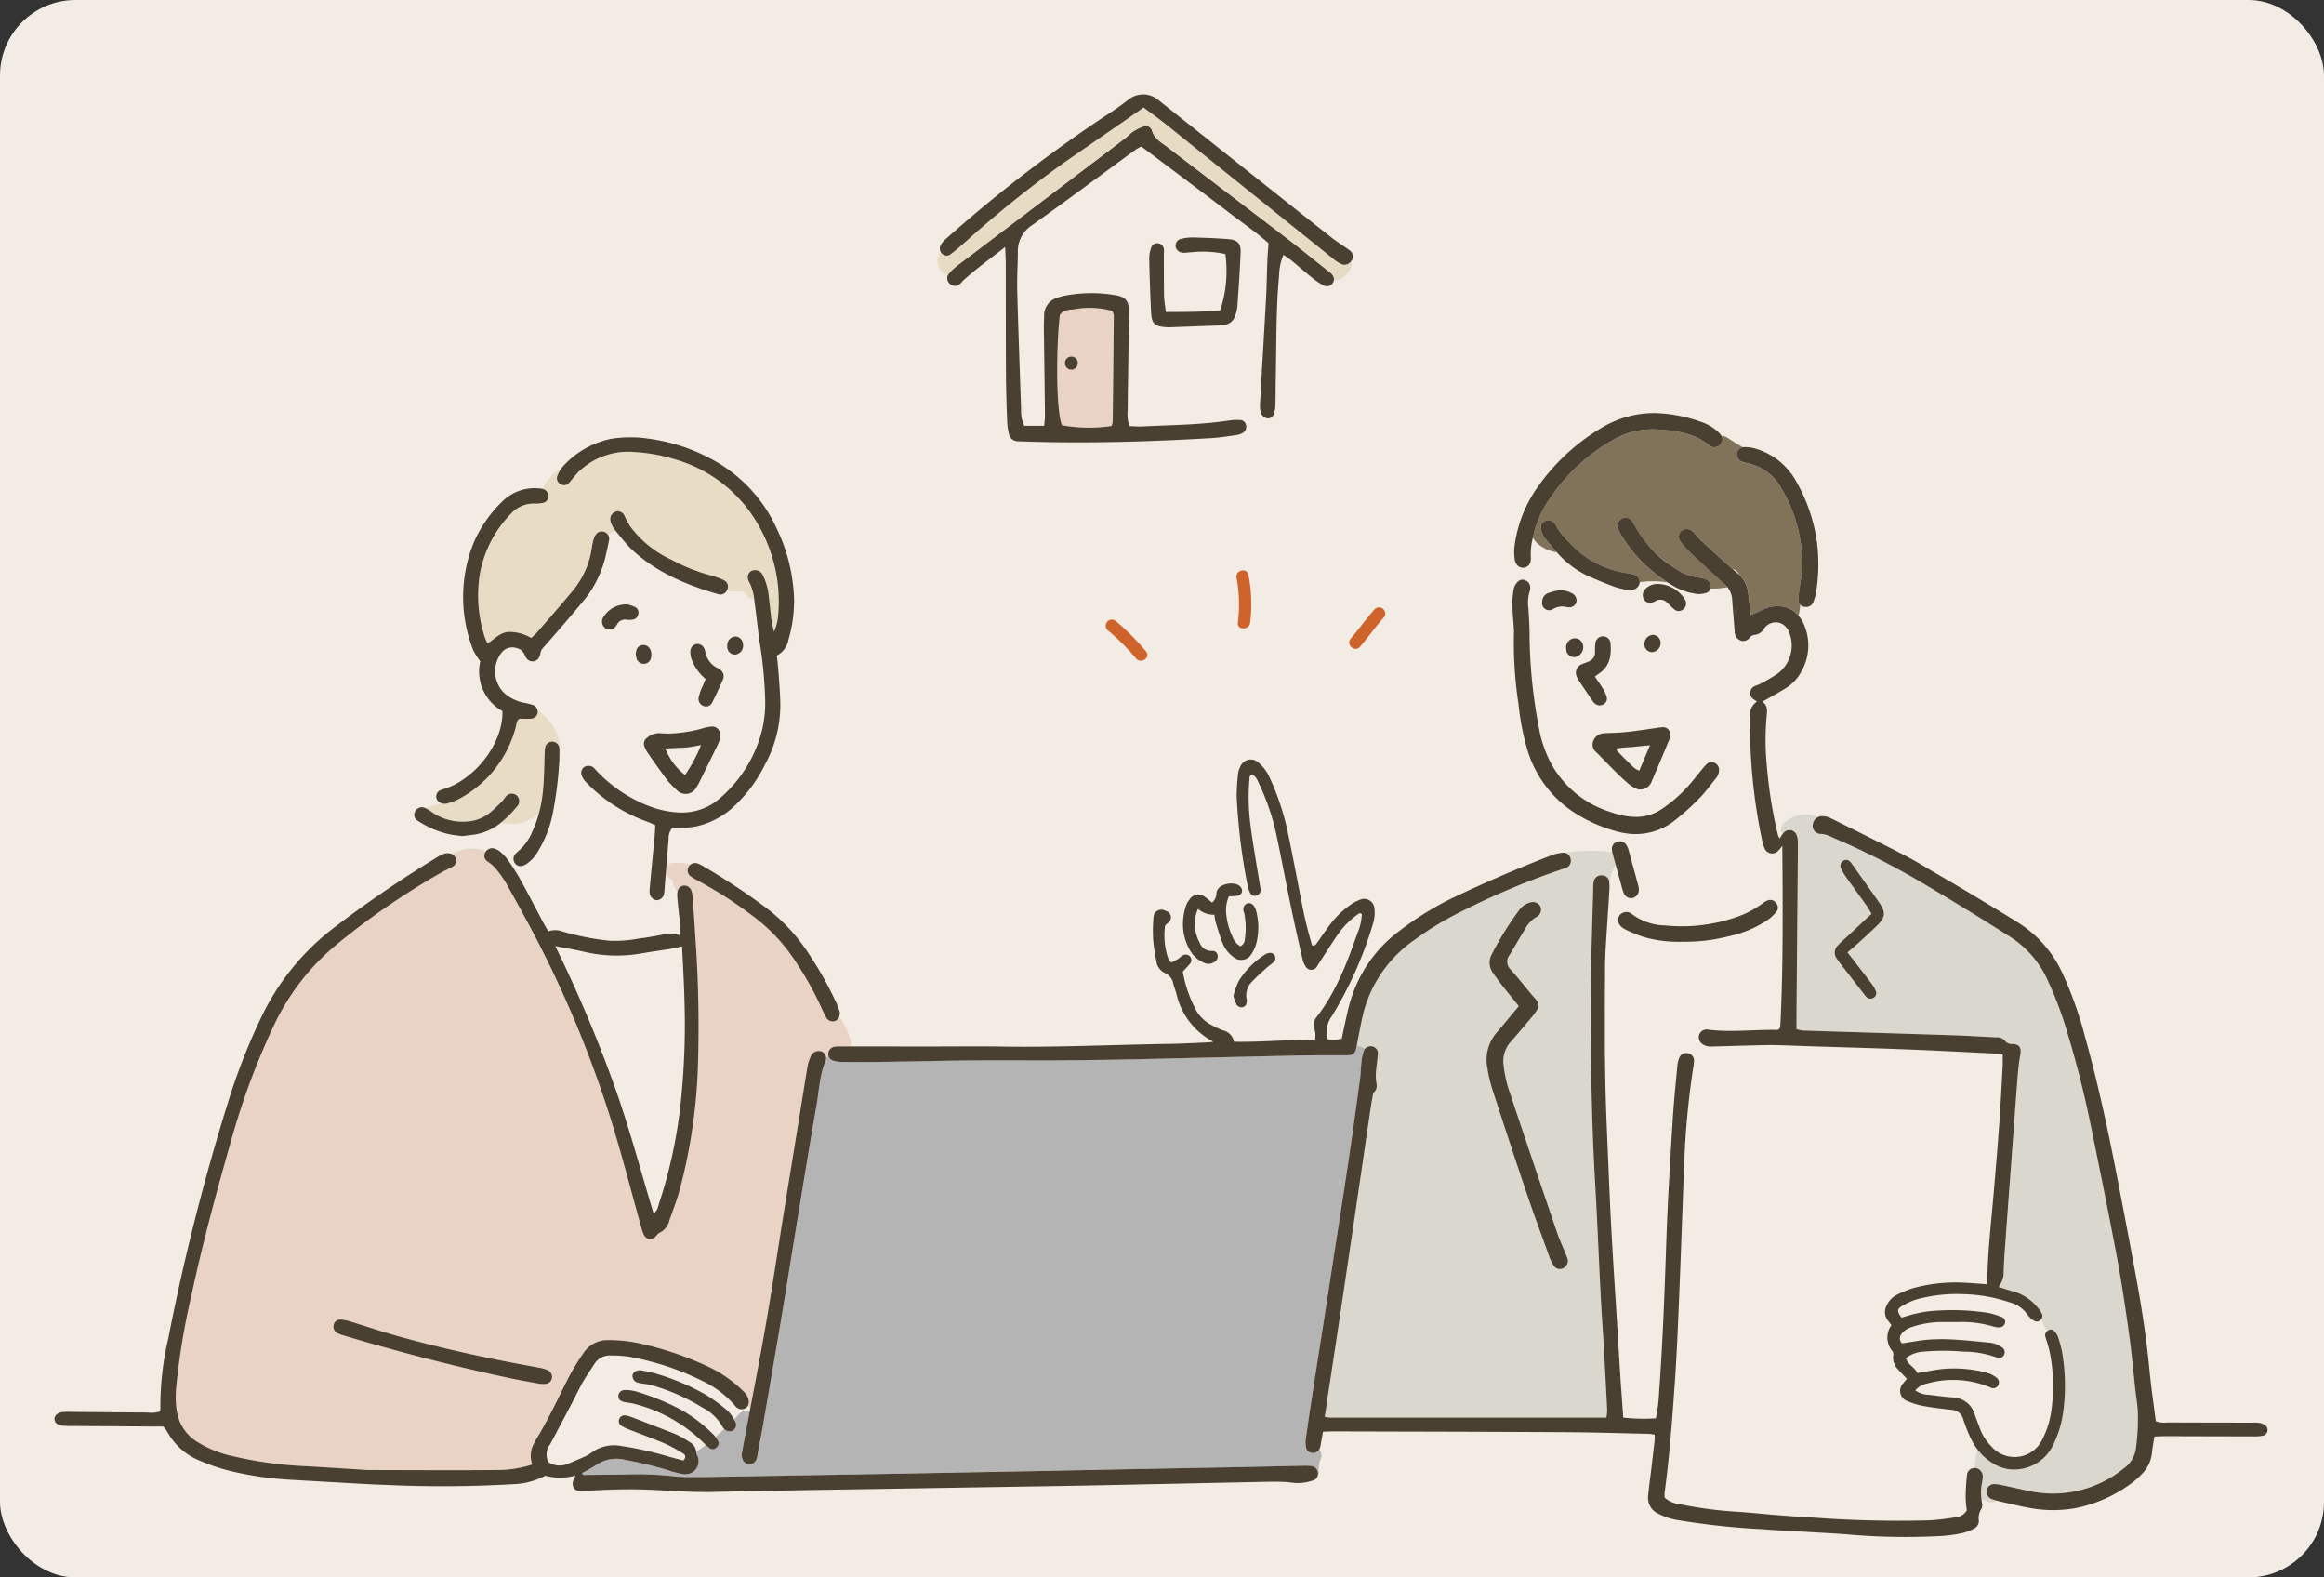 <svg xmlns="http://www.w3.org/2000/svg" xmlns:xlink="http://www.w3.org/1999/xlink" width="308" height="209" viewBox="0 0 308 209">
  <rect x="0" y="0" width="308" height="209" fill="#333333" stroke="none"/>
  <defs>
    <clipPath id="clip-path">
      <rect id="長方形_1329" data-name="長方形 1329" width="308" height="209" rx="10" transform="translate(1248 8331)" fill="#f7f5f2"/>
    </clipPath>
    <clipPath id="clip-path-2">
      <rect id="長方形_1328" data-name="長方形 1328" width="293.294" height="191.124" fill="none"/>
    </clipPath>
  </defs>
  <g id="グループ_851" data-name="グループ 851" transform="translate(-15437 -18327)">
    <rect id="長方形_1327" data-name="長方形 1327" width="308" height="209" rx="10" transform="translate(15437 18327)" fill="#f2ece4"/>
    <g id="マスクグループ_444" data-name="マスクグループ 444" transform="translate(14189 9996)" clip-path="url(#clip-path)">
      <g id="グループ_850" data-name="グループ 850" transform="translate(1255.224 8343.517)">
        <g id="グループ_849" data-name="グループ 849" clip-path="url(#clip-path-2)">
          <path id="パス_3391" data-name="パス 3391" d="M315.481,86.2a.8.8,0,0,0,.231.5,14.809,14.809,0,0,1-.216,1.468,3.5,3.5,0,0,0-2.017-1.2,4.358,4.358,0,0,0-2.533.3c-.323.133-.632.314-.952.462-.254.112-.511.2-.828.335-.121-1.049-.234-2-.352-2.943a3.8,3.8,0,0,0-1.3-2.475,1.01,1.01,0,0,0-.721-.629c-1.469-1.272-2.88-2.6-4.311-3.908-.363-.343-.658-.769-1.015-1.112a1.128,1.128,0,0,0-1.509-.07,1.011,1.011,0,0,0-.141,1.37,10,10,0,0,0,1.192,1.363c.984.93,1.971,1.86,2.969,2.769.56.517,1.117,1.021,1.685,1.523a2.991,2.991,0,0,1,.413.427,9.58,9.58,0,0,1-2.308.182,1.118,1.118,0,0,0,.043-.252.872.872,0,0,0-.453-.888,3.88,3.88,0,0,0-1.148-.314,6.449,6.449,0,0,1-2.8-1.027c-.11-.07-.222-.147-.335-.224a19.259,19.259,0,0,1-3.09-2.517,12.264,12.264,0,0,1-2.308-3.272,2.51,2.51,0,0,0-.418-.615,1.028,1.028,0,0,0-1.119-.2,1.182,1.182,0,0,0-.669,1.132,7.025,7.025,0,0,0,.467,1.035,19.1,19.1,0,0,0,3.266,4.054,19.949,19.949,0,0,0,2.905,2.279,11.823,11.823,0,0,0-3.682-.022,1.026,1.026,0,0,0-.825-1.034c-.314-.084-.644-.118-.964-.182a.223.223,0,0,1-.072-.014,12.883,12.883,0,0,1-7.312-3.852c-.162-.182-.329-.364-.5-.538a.789.789,0,0,0-.26-.286,6.862,6.862,0,0,1-1.189-1.643,1.4,1.4,0,0,0-.28-.356,1,1,0,0,0-1.082-.231c-.006.007-.015.007-.023.014a.9.9,0,0,0-.606.944,2.669,2.669,0,0,0,.456,1.237c.545.672,1.1,1.342,1.676,1.979a5.064,5.064,0,0,1-2.663-1.272,3.084,3.084,0,0,1-.511-.7c.026-.119.049-.237.084-.364a12.778,12.778,0,0,1,.918-2.643,15.189,15.189,0,0,1,1.474-2.5A25.1,25.1,0,0,1,290.678,65a10.567,10.567,0,0,1,5.906-1.517c2.5.154,5,.427,7.081,2.111a1.023,1.023,0,0,0,1.483-.154.908.908,0,0,0,.141-1.055.972.972,0,0,1,.716.168c.678.447,1.379.86,2.063,1.286a.916.916,0,0,0-.73.734.992.992,0,0,0,.528,1.14,4.333,4.333,0,0,0,.851.245c.15.042.3.084.447.133a6.541,6.541,0,0,1,3.708,2.65,19.639,19.639,0,0,1,3.082,11.465c-.124.915-.294,2.006-.442,3.1-.014.133-.026.265-.032.4a2.873,2.873,0,0,0,0,.5" transform="translate(-84.343 -19.1)" fill="#807359"/>
          <path id="パス_3392" data-name="パス 3392" d="M279.383,145.258c-.02.029-.049.056-.075.092a3.969,3.969,0,0,0-.7,1.992c-.02.111-.046.224-.075.328,0-.077-.015-.147-.02-.222a.927.927,0,0,0-.918-.834,1.011,1.011,0,0,0-1.125.791,3.746,3.746,0,0,0-.069.747c-.009.407-.023.812-.035,1.218-.107,3.915-.245,7.835-.274,11.751-.061,8.808.055,17.61.565,26.4.289,4.921.476,9.851.73,14.772.124,2.461.306,4.921.447,7.375.144,2.616.286,5.231.41,7.837a5.332,5.332,0,0,1-.11.959H241.518a4.928,4.928,0,0,1-.716-.12c.216-1.154.349-2.294.525-3.426q1.385-9.007,2.712-18.035c.964-6.46,1.9-12.927,2.854-19.391.1-.693.234-1.385.355-2.077.678-.489.413-1.138.349-1.789a6.758,6.758,0,0,1,.04-1.342c.064-.7.182-1.392.225-2.1a.934.934,0,0,0-.684-.894,1.013,1.013,0,0,0-1.05.313,2.367,2.367,0,0,0-1.082-.405c.2-1.069.413-2.145.629-3.216a16.976,16.976,0,0,1,7.052-10.849,42.5,42.5,0,0,1,6.181-3.74,102.027,102.027,0,0,1,13.743-5.741.932.932,0,0,0,.271-.117.984.984,0,0,0,.485-1.027,1.044,1.044,0,0,0-.638-.868.985.985,0,0,1,.329-.125,23.924,23.924,0,0,1,5.433-.042.988.988,0,0,1,.39.078c.029.131.072.257.1.391.118.44.242.88.361,1.32" transform="translate(-72.464 -43.13)" fill="#d9d7ce"/>
          <path id="パス_3393" data-name="パス 3393" d="M374.365,220.232a3.894,3.894,0,0,1-1.656,2.9,14.879,14.879,0,0,1-12.332,3.012c-1.278-.258-2.545-.56-3.823-.825a4.4,4.4,0,0,0-1.042-.125.886.886,0,0,0-.433.111,1,1,0,0,0-.511.707,1.026,1.026,0,0,0,.56,1.12,6.019,6.019,0,0,0,.739.251,1.162,1.162,0,0,1-1.238.091,1.211,1.211,0,0,0-.306-.125c-.035-.014-.28-.056-.28-.071-.061,0-.112-.006-.167-.006a6.694,6.694,0,0,1,.089-2.385,2.614,2.614,0,0,0,.069-.594,1.1,1.1,0,0,0-.894-1.209.984.984,0,0,0-.136-.014,1.441,1.441,0,0,1,.006-.154,11.719,11.719,0,0,1,.124-1.424,7.722,7.722,0,0,1,.2-.917,7.162,7.162,0,0,0,1.916,1.77c.055.042.1.068.159.1a5.156,5.156,0,0,0,3.315.791,5.707,5.707,0,0,0,4.634-3.2,13.812,13.812,0,0,0,1.287-4.005,25.946,25.946,0,0,0-.087-8.264c-.017-.127-.037-.258-.066-.384a15.836,15.836,0,0,0-.47-1.65,2,2,0,0,0-.453-.762.633.633,0,0,0-.82-.167c-.069.049-.135.1-.193.147a12.781,12.781,0,0,1-.718-1.622c-.009-.007-.009-.022-.014-.029a.655.655,0,0,0,.032-.749c0-.007-.012-.02-.017-.035a6.5,6.5,0,0,0-3.168-2.671c-.811-.245-1.622-.5-2.516-.776a3.507,3.507,0,0,0,.664-1.627c.014-1.463.133-2.917.237-4.37.231-3.259.476-6.523.718-9.78.294-4.012.58-8.024.9-12.038.078-1,.188-1.992.361-2.978.156-.895-.1-1.365-1.022-1.405a1.146,1.146,0,0,1-1.03-.433A1.29,1.29,0,0,0,355.9,166c-1.809-.084-3.613-.2-5.424-.265-6.738-.224-13.472-.418-20.207-.638a6.563,6.563,0,0,1-.9-.179v-1.874q.082-10.266.173-20.526c.009-.8.02-1.607.009-2.412a2.711,2.711,0,0,0-.156-.88c-.014-.043-.035-.078-.046-.113a1.009,1.009,0,0,0-1.668-.237,1.421,1.421,0,0,0-.159.193.974.974,0,0,1,.113-1.375,4.177,4.177,0,0,1,4.6-.89,1.272,1.272,0,0,0-.719,1.121,1.06,1.06,0,0,0,1.007,1.118,3.243,3.243,0,0,1,1.275.313c.191.078.372.163.56.253.548.251,1.114.469,1.659.72a101.212,101.212,0,0,1,9.375,4.832c2.516,1.467,5,2.983,7.493,4.508,1.578.971,3.154,1.971,4.724,2.965a13.309,13.309,0,0,1,5.061,5.85,48.785,48.785,0,0,1,2.106,5.319,137.574,137.574,0,0,1,3.5,13.409c1.2,5.866,2.4,11.716,3.5,17.6.649,3.454,1.166,6.937,1.656,10.416.349,2.489.565,5,.848,7.495.1.9.248,1.789.32,2.7a29.528,29.528,0,0,1-.225,4.81" transform="translate(-98.49 -41.072)" fill="#d9d7ce"/>
          <path id="パス_3394" data-name="パス 3394" d="M203.771,180.739a.678.678,0,0,0-.1.175,6.079,6.079,0,0,0-.335,1.453c-.063.511-.084,1.029-.119,1.538-.021.245-.035.485-.071.716-.447,3.284-.894,6.576-1.376,9.855-.524,3.579-1.084,7.159-1.643,10.732-.552,3.626-1.118,7.247-1.677,10.875-.56,3.572-1.126,7.146-1.671,10.725-.294,1.887-.581,3.774-.832,5.67a3.219,3.219,0,0,0,.063,1.182.537.537,0,0,0,.084.195.959.959,0,0,0,.853.42.97.97,0,0,0,.776-.447,1.166,1.166,0,0,1,.154,1.313,3.852,3.852,0,0,0-.217,1.643,1.007,1.007,0,0,1-.174.6,1.044,1.044,0,0,0,.056-.6.967.967,0,0,0-.818-.776,7.584,7.584,0,0,0-1.2-.04h-.028c-3.111.062-6.215.133-9.325.193q-7.928.149-15.848.3-8.064.158-16.142.316-7.7.147-15.394.287-10.936.2-21.881.376c-1.007.014-2.013.014-3.013.007a1.614,1.614,0,0,1-.188-.007,11.805,11.805,0,0,1-1.322-.071,45.625,45.625,0,0,0-6.627-.258c-1.713.027-3.426.042-5.131.056-.2,0-.468.1-.553-.182-.007-.022-.014-.049-.022-.078a18.247,18.247,0,0,0,1.839-1.04,4.725,4.725,0,0,1,3.873-.685,53.275,53.275,0,0,1,5.712,1.376,13.745,13.745,0,0,0,1.881.505,2.429,2.429,0,0,0,.356.027,1.794,1.794,0,0,0,1.007-.294,1.762,1.762,0,0,0,.678-1.938c-.063-.235-.245-.46-.245-.7v-.038c.441-.291.868-.607,1.28-.928.167.153.335.3.517.44a.658.658,0,0,0,.839-.042.763.763,0,0,0,.294-.923,4.589,4.589,0,0,0-.371-.544c.4-.343.777-.693,1.153-1.058a.978.978,0,0,0,1.182.211.886.886,0,0,0,.286-1.2c-.055-.091-.1-.189-.167-.279.258-.252.517-.511.776-.77a1.018,1.018,0,0,1,1.286-.167c-.153.818-.315,1.643-.468,2.461-.147.775-.294,1.558-.441,2.336-.056.3-.1.593-.132.775.014.791.363,1.231.937,1.286s.972-.279,1.125-.971c.035-.146.035-.3.063-.447.238-1.285.5-2.565.721-3.852.167-.985.335-1.963.51-2.95.685-3.962,1.37-7.933,2.027-11.905.77-4.614,1.5-9.228,2.258-13.836.755-4.563,1.5-9.128,2.293-13.68.343-1.964.405-4,1.216-5.872a.6.6,0,0,0,.028-.153.64.64,0,0,0,.007-.2c.119-.064.224-.127.328-.188a.9.9,0,0,0,.615.6,3.942,3.942,0,0,0,1.175.175c2.062.014,4.125.014,6.187-.022,3.621-.042,7.242-.146,10.864-.175,4.027-.035,8.052.007,12.08-.013q4.9-.032,9.8-.141c7.242-.16,14.484-.342,21.727-.495,1.944-.042,3.895-.022,5.837-.029h.356c.98-.013,1.161-.2,1.35-1.2a.091.091,0,0,0,.007-.043,2.381,2.381,0,0,1,1.083.407" transform="translate(-30.106 -54.268)" fill="#b4b4b5"/>
          <path id="パス_3395" data-name="パス 3395" d="M112.347,169.147h-1.153a5.532,5.532,0,0,0-.9.035.986.986,0,0,0-.832.931.9.9,0,0,0,.035.306c-.1.064-.21.127-.328.19a.93.93,0,0,0-.986-.86,1.088,1.088,0,0,0-.79.313.963.963,0,0,0-.2.281,5.034,5.034,0,0,0-.476,1.405c-.35,2.034-.664,4.068-.993,6.1-.762,4.712-1.538,9.422-2.293,14.134-.748,4.664-1.433,9.34-2.251,13.99-.5,2.872-1.035,5.731-1.58,8.6q-.231,1.205-.461,2.411a1.139,1.139,0,0,1-.329-.251,1.111,1.111,0,0,0,.1-.651,1.939,1.939,0,0,0-.559-1.1c-.091-.1-.189-.193-.287-.284a16.729,16.729,0,0,0-4.167-2.958,43.034,43.034,0,0,0-8.64-3.069,19.328,19.328,0,0,0-4.915-.623,3.8,3.8,0,0,0-3.335,1.721,31.815,31.815,0,0,0-2.034,3.341c-1.363,2.691-2.621,5.432-4.195,8.011a4.346,4.346,0,0,0-.286.531,3.339,3.339,0,0,0-.273,2.88,14.912,14.912,0,0,1-4.879.734c-5.579.049-11.171.007-16.75,0-.454,0-.909-.047-1.356-.076-2.559-.154-5.124-.329-7.683-.462a51.99,51.99,0,0,1-8.934-1.28,14.843,14.843,0,0,1-4.614-1.8,5.817,5.817,0,0,1-2.873-4.055,12.3,12.3,0,0,1-.133-3,93.244,93.244,0,0,1,2.02-12.338c1.517-7.081,3.412-14.065,5.4-21.02a95.153,95.153,0,0,1,5.655-15.086,31.157,31.157,0,0,1,8.55-10.794,99.012,99.012,0,0,1,13.688-9.337c.217-.12.44-.231.657-.336s.462-.225.685-.351a.87.87,0,0,0,.454-.889.943.943,0,0,0-.594-.809,6.733,6.733,0,0,1,2.146-.665,4.472,4.472,0,0,1,2.4.342.8.8,0,0,0-.084.12.9.9,0,0,0,.3,1.209,5.528,5.528,0,0,1,.972.812,13.57,13.57,0,0,1,1.832,2.676c.8,1.4,1.566,2.816,2.328,4.229A148.49,148.49,0,0,1,80.6,178.682c1.489,4.739,2.705,9.571,4.055,14.358a5.283,5.283,0,0,0,.391,1.134.941.941,0,0,0,1.426.251c.231-.182.391-.495.643-.6A2.394,2.394,0,0,0,88.4,192.23c.489-1.427,1.049-2.831,1.426-4.286a72.61,72.61,0,0,0,2.349-15.785,166.077,166.077,0,0,0-.328-17.5c-.112-1.854-.238-3.712-.392-5.565a1.593,1.593,0,0,0-.091-.462,1.007,1.007,0,0,0-1.09-.8.945.945,0,0,0-.79.834,3.368,3.368,0,0,1-.559-1.069c-.049-.156-.1-.567-.238-.623a1.214,1.214,0,0,1-.755-.945c.021-.182.035-.362.049-.544a.974.974,0,0,1,1-.671,9.545,9.545,0,0,1,2.251.216.978.978,0,0,0-.266.293.956.956,0,0,0,.336,1.313,11.078,11.078,0,0,0,1.167.687l.419.231a54.6,54.6,0,0,1,6.418,4.172,23.42,23.42,0,0,1,5.537,5.719,44.962,44.962,0,0,1,3.964,7.1,4.685,4.685,0,0,0,.5.923.972.972,0,0,0,1.1.287.9.9,0,0,0,.51-.561,9.234,9.234,0,0,1,1.51,3.174.989.989,0,0,1-.07.778" transform="translate(-6.912 -43.01)" fill="#e8d3c5"/>
          <path id="パス_3396" data-name="パス 3396" d="M88.072,122.823a10.024,10.024,0,0,0-.014-1.034,1,1,0,0,0-.923-.845,1.013,1.013,0,0,0-.958.811,4.333,4.333,0,0,0-.049.594l-.021.482c-.043,1.349-.063,2.7-.16,4.041a20.923,20.923,0,0,1-.35,2.559c-.063.307-.133.6-.216.894a.612.612,0,0,1-.091.1,5.1,5.1,0,0,1-4.936,1.21,14.9,14.9,0,0,0,2.041-2.049.647.647,0,0,0,.063-.076,1.028,1.028,0,0,0-.1-1.49,1,1,0,0,0-1.446.26c-.168.182-.294.413-.469.587s-.328.322-.49.482a1.278,1.278,0,0,0-.922.84v.007l-.245.2a5.319,5.319,0,0,1-3.048,1.118,7.031,7.031,0,0,1-4.544-1.231,6.323,6.323,0,0,0-.895-.551l2.083-.658a1.266,1.266,0,0,0,.713.071,7.55,7.55,0,0,0,1.678-.636,15.09,15.09,0,0,0,7.508-9.564c.1-.376.076-.811.483-1.055.314,0,.636.006.95.013.231,0,.462-.007.685-.027a.913.913,0,0,0,.769-.818.28.28,0,0,0,0-.154,1.1,1.1,0,0,1,.483.231,6.527,6.527,0,0,1,2.524,5.179,1.073,1.073,0,0,1-.105.511" transform="translate(-21.156 -35.179)" fill="#e8dcc5"/>
          <path id="パス_3397" data-name="パス 3397" d="M363.552,255.218a.992.992,0,0,1,.315.542c-.11-.176-.216-.355-.315-.542" transform="translate(-109.403 -76.803)"/>
          <path id="パス_3398" data-name="パス 3398" d="M363.337,260.473a.941.941,0,0,1,.289-.107,1.161,1.161,0,0,1-.289.107" transform="translate(-109.336 -78.35)"/>
          <path id="パス_3399" data-name="パス 3399" d="M338.314,146.181a.76.76,0,0,1,.254-.941.666.666,0,0,1,.831-.043,1.776,1.776,0,0,1,.309.325q1.744,2.452,3.477,4.912c1.171,1.656,1.122,2.2-.346,3.594-.831.8-1.691,1.574-2.545,2.347-.329.3-.681.577-1.12.941,1.183,1.529,2.2,2.834,3.2,4.152a4.374,4.374,0,0,1,.586,1.036.71.71,0,0,1-.268.8.793.793,0,0,1-.972-.043,3.488,3.488,0,0,1-.384-.463q-1.2-1.539-2.4-3.093c-.364-.476-.753-.938-1.085-1.441a1.328,1.328,0,0,1,.1-1.9c.332-.372.724-.7,1.085-1.039,1.105-1.021,2.2-2.046,3.338-3.11-.242-.41-.427-.759-.652-1.075-.9-1.27-1.821-2.52-2.724-3.789a8.238,8.238,0,0,1-.675-1.167" transform="translate(-101.56 -43.656)" fill="#4a4032"/>
          <path id="パス_3400" data-name="パス 3400" d="M318.932,90.634c-.032-.032-.072-.066-.107-.1-.208-.176-.413-.352-.615-.532a.99.99,0,0,1,.721.628" transform="translate(-95.759 -27.086)" fill="#fbe1c3"/>
          <path id="パス_3401" data-name="パス 3401" d="M296.441,155.16a1.081,1.081,0,0,1,.167-.446,1.16,1.16,0,0,1,1.35-.369,1.212,1.212,0,0,1,.257.16,7.6,7.6,0,0,0,4.481,1.539,22.082,22.082,0,0,0,9.354-1.091,12.782,12.782,0,0,0,3.457-1.79,2.871,2.871,0,0,1,.768-.45.943.943,0,0,1,1.076.328,1.039,1.039,0,0,1,.254.648.774.774,0,0,1-.159.472,5.286,5.286,0,0,1-1.18,1.138,14.747,14.747,0,0,1-5.243,2.191,23.014,23.014,0,0,1-5.993.707,16.9,16.9,0,0,1-5.194-.617,18.892,18.892,0,0,1-2.49-1.029,2.072,2.072,0,0,1-.6-.453,1.119,1.119,0,0,1-.306-.938" transform="translate(-89.203 -45.94)" fill="#4a4032"/>
          <path id="パス_3402" data-name="パス 3402" d="M286.581,84.284c-.087-.095-.173-.191-.263-.286a.788.788,0,0,1,.263.286" transform="translate(-86.159 -25.278)" fill="#fbe1c3"/>
          <path id="パス_3403" data-name="パス 3403" d="M273.75,174.665a16.19,16.19,0,0,0,.831,3.669q3.1,9.288,6.27,18.559c.289.856.675,1.681,1.016,2.518a9.641,9.641,0,0,1,.375.987,1.036,1.036,0,0,1-.542,1.138.926.926,0,0,1-1.226-.195,4.839,4.839,0,0,1-.623-1.193c-1.024-2.832-2.075-5.657-3.044-8.512-1.547-4.568-3.047-9.153-4.536-13.739a19.548,19.548,0,0,1-.658-2.784,5.525,5.525,0,0,1,1.252-4.787c.952-1.105,1.867-2.235,2.906-3.476-.73-.9-1.4-1.712-2.052-2.539-.465-.593-.918-1.2-1.35-1.819a2.328,2.328,0,0,1-.153-2.568,41.376,41.376,0,0,1,3.578-5.756,2.65,2.65,0,0,1,1.59-1.075,1.11,1.11,0,0,1,1.258.581,1.071,1.071,0,0,1-.323,1.221.483.483,0,0,1-.121.088,4.114,4.114,0,0,0-1.639,1.728c-.693,1.108-1.336,2.251-2.017,3.364a1.418,1.418,0,0,0,.127,1.909c.941,1.049,1.809,2.157,2.712,3.239.228.267.476.516.689.8a1.108,1.108,0,0,1,.075,1.4,14.3,14.3,0,0,1-.918,1.2c-.84,1-1.685,2-2.554,2.979a3.823,3.823,0,0,0-.923,3.073" transform="translate(-81.705 -46.063)" fill="#4a4032"/>
          <path id="パス_3404" data-name="パス 3404" d="M224.172,166.469a11.026,11.026,0,0,1,3.575-3.59.95.95,0,0,1,.415-.157.692.692,0,0,1,.785.293.685.685,0,0,1-.066.841c-.274.286-.626.495-.92.762-.664.606-1.35,1.2-1.962,1.854a2.522,2.522,0,0,0-.756,2.333,1.142,1.142,0,0,1-.023.592.666.666,0,0,1-.658.516.909.909,0,0,1-.629-.314,7.106,7.106,0,0,1-.438-1.182,11.342,11.342,0,0,1,.678-1.948" transform="translate(-67.255 -48.962)" fill="#4a4032"/>
          <path id="パス_3405" data-name="パス 3405" d="M115.933,146.59c-.013.182-.03.365-.045.545a1.143,1.143,0,0,1,.045-.545" transform="translate(-34.87 -44.112)"/>
          <path id="パス_3406" data-name="パス 3406" d="M97.181,73.8l.2-.154c-.033.03-.067.059-.1.084a.633.633,0,0,1-.1.07" transform="translate(-29.244 -22.163)"/>
          <path id="パス_3407" data-name="パス 3407" d="M120.014,89.651a6.441,6.441,0,0,1-.524,1.923c-.154-.685-.272-1.063-.322-1.448-.133-1.041-.224-2.1-.364-3.146a7.721,7.721,0,0,0-.789-2.887,1.12,1.12,0,0,0-1.51-.58.909.909,0,0,0-.483.684,1.275,1.275,0,0,0,.168.763,6.517,6.517,0,0,1,.685,2.334,1.122,1.122,0,0,1-1.1-.929c0-.007-.006-.007-.013-.007s-.315-.07-.406-.077a9.783,9.783,0,0,0-1.433-.043,1.076,1.076,0,0,1-.623-.181,1.126,1.126,0,0,0,.119-.51.911.911,0,0,0-.5-.776c-.041-.021-.076-.042-.111-.063a10.833,10.833,0,0,0-1.692-.607,23.6,23.6,0,0,1-5.166-2.055,14.132,14.132,0,0,1-5.446-4.377,9.261,9.261,0,0,1-.8-1.468.959.959,0,0,0-.33-.4.91.91,0,0,0-.937-.091,1.029,1.029,0,0,0-.6,1.132,1.319,1.319,0,0,0,.069.259,3.677,3.677,0,0,0,.581,1.048.731.731,0,0,1,.063.077,2.408,2.408,0,0,0-1.034.538.96.96,0,0,0-.364-.35,1,1,0,0,0-1.168.167.829.829,0,0,0-.063.077,2.7,2.7,0,0,0-.4.944c-.16.685-.216,1.391-.4,2.07a11.485,11.485,0,0,1-2.329,4.523c-1.545,1.853-3.139,3.67-4.718,5.495-.224.252-.5.475-.755.713a5.564,5.564,0,0,0-3.055-.8c-1.125.112-1.817.972-2.733,1.524a6.4,6.4,0,0,1-.335-.748,17.83,17.83,0,0,1-.671-8.486,15.257,15.257,0,0,1,4.082-7.921,4.052,4.052,0,0,1,3.216-1.378A4.2,4.2,0,0,0,89,74.461a.615.615,0,0,0,.2-.091.851.851,0,0,0,.392-.706.966.966,0,0,0-.581-.965c-.056-.021-.112-.035-.175-.056a6.642,6.642,0,0,1,2.468-2.733,4.291,4.291,0,0,0-.567,1.1.862.862,0,0,0,.469,1.006.819.819,0,0,0,.882.014c.034-.021.069-.05.1-.07a1.148,1.148,0,0,1,.1-.084c.182-.175.329-.392.489-.58.3-.343.567-.706.894-1.014a.264.264,0,0,1,.05-.035,9.433,9.433,0,0,1,7.438-2.468,21.662,21.662,0,0,1,5.034.9,18.624,18.624,0,0,1,9.64,6.4,20.374,20.374,0,0,1,4.173,14.576" transform="translate(-24.157 -20.385)" fill="#e8dcc5"/>
          <path id="パス_3408" data-name="パス 3408" d="M83.712,134.7c-.3.294-.6.583-.921.845a1.276,1.276,0,0,1,.921-.845" transform="translate(-24.915 -40.535)" fill="#dbdcdc"/>
          <path id="パス_3409" data-name="パス 3409" d="M140.2,165.4a1.681,1.681,0,0,1-.084.622.891.891,0,0,1-.511.56.974.974,0,0,1-1.1-.287,4.751,4.751,0,0,1-.5-.923,44.727,44.727,0,0,0-3.963-7.094,23.3,23.3,0,0,0-5.537-5.719,54.579,54.579,0,0,0-6.417-4.175l-.418-.231a11.249,11.249,0,0,1-1.169-.684.957.957,0,0,1-.335-1.314,1,1,0,0,1,1.3-.391,3.42,3.42,0,0,1,.538.271,87.643,87.643,0,0,1,8.549,5.65,24.488,24.488,0,0,1,5.67,6.207,47.685,47.685,0,0,1,3.585,6.452c.176.407.309.84.385,1.058" transform="translate(-36.12 -43.833)" fill="#4a4032"/>
          <path id="パス_3410" data-name="パス 3410" d="M109.061,149.075a1.586,1.586,0,0,0-.09-.462,1.006,1.006,0,0,0-1.091-.8.945.945,0,0,0-.79.834,2.111,2.111,0,0,0-.035.573c.056.853.167,1.7.245,2.549a8.577,8.577,0,0,1,.062,2.623,3.4,3.4,0,0,0-2.271-.078c-1.036.2-2.07.387-3.118.511a17.226,17.226,0,0,1-3.9.294,35.153,35.153,0,0,1-6.194-1.216,2.7,2.7,0,0,0-1.915-.029c-.238-.411-.441-.749-.629-1.1-1.021-1.907-2.007-3.83-3.048-5.719-.385-.693-.812-1.362-1.252-2.02-.147-.218-.3-.441-.447-.651a5.883,5.883,0,0,0-.916-.991,2.42,2.42,0,0,0-.769-.462,1.035,1.035,0,0,0-1.217.355.833.833,0,0,0-.084.118.9.9,0,0,0,.3,1.21,5.484,5.484,0,0,1,.972.812,13.537,13.537,0,0,1,1.832,2.676c.8,1.4,1.566,2.818,2.328,4.23a148.309,148.309,0,0,1,11.178,26.327c1.489,4.739,2.705,9.57,4.055,14.358a5.191,5.191,0,0,0,.392,1.132.939.939,0,0,0,1.425.253c.231-.182.392-.495.644-.6a2.4,2.4,0,0,0,1.278-1.594c.49-1.427,1.049-2.831,1.427-4.286a72.6,72.6,0,0,0,2.349-15.783,166.044,166.044,0,0,0-.328-17.5c-.113-1.853-.238-3.714-.392-5.566M107.7,174.551a64.4,64.4,0,0,1-3.041,15.33c-.16.454-.182,1-.747,1.371-1.811-6.026-3.4-12.073-5.565-17.944a180.28,180.28,0,0,0-7.459-17.484c1.433.278,2.558.462,3.67.72a19.022,19.022,0,0,0,7.768.251c1.285-.231,2.579-.4,3.866-.609.475-.075.944-.2,1.5-.32.112,2.376.259,4.734.315,7.088a98.928,98.928,0,0,1-.3,11.6" transform="translate(-24.522 -42.991)" fill="#4a4032"/>
          <path id="パス_3411" data-name="パス 3411" d="M81.762,134.277a14.781,14.781,0,0,1-2.041,2.049,7.262,7.262,0,0,1-3.67,1.629c-.328.036-.65.078-.985.12-.175.02-.343.043-.518.062-.489-.062-.985-.111-1.482-.195a12.465,12.465,0,0,1-4.4-1.839.872.872,0,0,1-.371-1.167.984.984,0,0,1,1.245-.566c.049.022.091.042.133.056a6.1,6.1,0,0,1,.895.551,7.023,7.023,0,0,0,4.544,1.231,5.324,5.324,0,0,0,3.049-1.118c.084-.071.16-.131.244-.2v-.007c.322-.26.623-.547.923-.84.162-.16.322-.322.49-.482.175-.176.3-.407.467-.587a1,1,0,0,1,1.448-.26,1.03,1.03,0,0,1,.1,1.49c-.021.026-.043.055-.063.075" transform="translate(-20.522 -39.874)" fill="#4a4032"/>
          <path id="パス_3412" data-name="パス 3412" d="M93.1,124.563c0,.167-.007.343-.007.531a51.765,51.765,0,0,1-.909,7.264,15.712,15.712,0,0,1-1.943,4.879,5.066,5.066,0,0,1-1.524,1.65,1.64,1.64,0,0,1-.685.265.884.884,0,0,1-.882-.476.94.94,0,0,1,.014-1,1.915,1.915,0,0,1,.421-.44,6.914,6.914,0,0,0,1.984-2.8,13.887,13.887,0,0,0,.839-2.376c.084-.294.154-.589.216-.9a20.7,20.7,0,0,0,.351-2.558c.1-1.343.118-2.692.16-4.041l.021-.482a4.243,4.243,0,0,1,.05-.594.947.947,0,0,1,1.88.035c.027.336.02.678.014,1.034" transform="translate(-26.185 -36.918)" fill="#4a4032"/>
          <path id="パス_3413" data-name="パス 3413" d="M72.8,114.7a4.812,4.812,0,0,1,.845-.294c4.2-1.517,7.6-6.18,7.494-10.249A5.984,5.984,0,0,1,78.2,97.569a8.872,8.872,0,0,1-.937-1.481,19.249,19.249,0,0,1,.021-14.136A17,17,0,0,1,81.1,76.4a6.087,6.087,0,0,1,4.95-1.741,2.031,2.031,0,0,1,.413.063c.064.021.119.035.175.056a.963.963,0,0,1,.58.964.85.85,0,0,1-.391.706.588.588,0,0,1-.2.091,4.192,4.192,0,0,1-1.181.126,4.05,4.05,0,0,0-3.215,1.378,15.247,15.247,0,0,0-4.083,7.92,17.833,17.833,0,0,0,.671,8.487,6.567,6.567,0,0,0,.335.747c.916-.552,1.608-1.412,2.734-1.523a5.57,5.57,0,0,1,3.056.8c.258-.238.531-.462.755-.713,1.58-1.825,3.174-3.642,4.718-5.5a11.489,11.489,0,0,0,2.328-4.523c.182-.678.237-1.384.4-2.069a2.676,2.676,0,0,1,.4-.944.776.776,0,0,1,.062-.077.947.947,0,0,1,.693-.287,1,1,0,0,1,.475.119.971.971,0,0,1,.364.35.919.919,0,0,1,.126.664c-.028.154-.048.3-.084.454-.076.371-.154.742-.245,1.112a14.617,14.617,0,0,1-2.8,6.173c-1.853,2.251-3.755,4.452-5.691,6.634-.315.357-.238.742-.405,1.084a.985.985,0,0,1-1.72.21,2.521,2.521,0,0,1-.272-.532,1.484,1.484,0,0,0-1.029-.817,1.807,1.807,0,0,0-1.922.51,4.04,4.04,0,0,0,.175,5.348,5.47,5.47,0,0,0,2.642,1.371,9.4,9.4,0,0,1,1.315.328.939.939,0,0,1,.573.811.279.279,0,0,1,0,.154.913.913,0,0,1-.768.818c-.224.021-.454.028-.685.028-.315-.007-.637-.014-.951-.014-.4.245-.377.678-.481,1.055a15.086,15.086,0,0,1-7.509,9.563,7.489,7.489,0,0,1-1.679.637,1.262,1.262,0,0,1-.712-.071.664.664,0,0,1-.147-.063A.906.906,0,0,1,72.8,114.7" transform="translate(-21.773 -22.459)" fill="#4a4032"/>
          <path id="パス_3414" data-name="パス 3414" d="M105.455,80.484a1.26,1.26,0,0,1-.071-.258,1.031,1.031,0,0,1,.6-1.133.909.909,0,0,1,.936.091.958.958,0,0,1,.329.405,9.152,9.152,0,0,0,.8,1.468,14.118,14.118,0,0,0,5.446,4.376,23.567,23.567,0,0,0,5.165,2.056,10.835,10.835,0,0,1,1.692.607c.035.021.071.043.113.063a.914.914,0,0,1,.5.775,1.12,1.12,0,0,1-.12.511.979.979,0,0,1-.838.588,1.074,1.074,0,0,1-.3-.035c-4.132-1.2-8.066-2.81-11.3-5.76a12.261,12.261,0,0,1-1.02-1.055c-.3-.351-.594-.7-.882-1.063-.14-.175-.28-.342-.42-.511a.791.791,0,0,0-.062-.076,3.6,3.6,0,0,1-.58-1.049" transform="translate(-31.709 -23.775)" fill="#4a4032"/>
          <path id="パス_3415" data-name="パス 3415" d="M126.649,86.994a17.542,17.542,0,0,1-.719,4.746,3,3,0,0,1-1.546,2.153c.063.671.147,1.371.2,2.07.1,1.349.21,2.7.251,4.061a16.518,16.518,0,0,1-2.068,8.389,18.974,18.974,0,0,1-3.8,5.208,10.833,10.833,0,0,1-5.2,2.893,12.448,12.448,0,0,1-1.643.2c-.546.035-1.09.007-1.6.007a2.087,2.087,0,0,0-.49,1.455c-.1,1.285-.216,2.572-.314,3.859a1.1,1.1,0,0,0-.048.545c-.049.636-.1,1.272-.154,1.909a8.92,8.92,0,0,1-.1,1.049,1.043,1.043,0,0,1-.993.768,1.068,1.068,0,0,1-.9-.887,3.821,3.821,0,0,1,.007-.749q.314-3.376.643-6.753c.041-.5.063-1,.091-1.552-.4-.175-.749-.343-1.119-.475a21.256,21.256,0,0,1-7.284-4.446c-.329-.307-.65-.629-.951-.964a2.583,2.583,0,0,1-.377-.643,1.01,1.01,0,0,1,.224-1.112,1.1,1.1,0,0,1,1.265-.035,3.5,3.5,0,0,1,.419.434,18.874,18.874,0,0,0,7.074,4.747,12.71,12.71,0,0,0,3.8.81,7.609,7.609,0,0,0,5.67-2.02,17.466,17.466,0,0,0,5.425-8.864,15.718,15.718,0,0,0,.419-4.041,57.078,57.078,0,0,0-.783-7.941c-.182-1.4-.336-2.8-.517-4.187-.049-.385-.1-.777-.147-1.161a6.506,6.506,0,0,0-.685-2.336,1.263,1.263,0,0,1-.167-.762.907.907,0,0,1,.482-.684,1.121,1.121,0,0,1,1.51.579,7.75,7.75,0,0,1,.79,2.888c.14,1.049.231,2.1.364,3.146.048.384.167.762.322,1.447a6.431,6.431,0,0,0,.524-1.922,20.376,20.376,0,0,0-4.173-14.576,18.631,18.631,0,0,0-9.641-6.4,21.729,21.729,0,0,0-5.033-.9,9.435,9.435,0,0,0-7.439,2.469.291.291,0,0,0-.048.034c-.328.308-.594.672-.895,1.015-.162.188-.307.4-.49.579a2.286,2.286,0,0,0-.2.154.818.818,0,0,1-.881-.014.86.86,0,0,1-.468-1.006,4.3,4.3,0,0,1,.566-1.1,2.224,2.224,0,0,1,.167-.2,11.812,11.812,0,0,1,6.418-3.7,16.408,16.408,0,0,1,4.964-.021,24.221,24.221,0,0,1,8.4,2.74,19.573,19.573,0,0,1,8.535,9.06,23,23,0,0,1,2.362,10.038" transform="translate(-28.645 -19.553)" fill="#4a4032"/>
          <path id="パス_3416" data-name="パス 3416" d="M76.348,239.97c-7.452-1.578-14.819-3.494-22.119-5.673a5.568,5.568,0,0,1-.708-.257.964.964,0,0,1-.613-1.082.874.874,0,0,1,.965-.759,6,6,0,0,1,1.313.274c2.158.658,4.293,1.388,6.465,1.985,4.542,1.255,9.128,2.314,13.747,3.226,1.674.332,3.349.623,5.023.943a3.754,3.754,0,0,1,.858.28.961.961,0,0,1,.546,1.114.937.937,0,0,1-.884.7c-.15.012-.3,0-.62,0-1.216-.228-2.6-.459-3.973-.747" transform="translate(-15.917 -69.874)" fill="#4a4032"/>
          <path id="パス_3417" data-name="パス 3417" d="M123.188,248.582a.886.886,0,0,1-.287,1.195.979.979,0,0,1-1.182-.208l-.04-.046a.9.9,0,0,1-.176-.234,6.369,6.369,0,0,0-2.676-2.554,26.673,26.673,0,0,0-6.564-2.909,13.392,13.392,0,0,0-1.323-.257,4.4,4.4,0,0,1-.733-.141.941.941,0,0,1-.636-.923c.056-.433.475-.733,1.125-.7a19.2,19.2,0,0,1,1.93.424,30.985,30.985,0,0,1,6.752,2.868,21.824,21.824,0,0,1,2.769,2.046,4.259,4.259,0,0,1,.874,1.163c.062.09.111.188.167.28" transform="translate(-32.971 -72.764)" fill="#4a4032"/>
          <path id="パス_3418" data-name="パス 3418" d="M120.134,252.3a.764.764,0,0,1-.293.923.659.659,0,0,1-.84.04c-.18-.139-.349-.286-.517-.441-.125-.118-.252-.234-.371-.361a20.1,20.1,0,0,0-9.095-5.078c-.427-.116-.882-.159-1.321-.243-.587-.112-.846-.413-.789-.9a.816.816,0,0,1,.858-.687c.1-.006.2,0,.414,0a7.59,7.59,0,0,1,1.069.182,33.2,33.2,0,0,1,5.844,2.369,19.479,19.479,0,0,1,4.314,3.252,3.323,3.323,0,0,1,.355.4,4.3,4.3,0,0,1,.371.545" transform="translate(-32.17 -73.892)" fill="#4a4032"/>
          <path id="パス_3419" data-name="パス 3419" d="M130.846,231.62c.153-.819.314-1.643.468-2.461.043-.211.078-.427.118-.63l.462-2.411c.547-2.865,1.085-5.726,1.58-8.6.819-4.648,1.5-9.326,2.251-13.989.756-4.711,1.531-9.424,2.294-14.136.329-2.034.645-4.068.993-6.1a5.119,5.119,0,0,1,.476-1.405.9.9,0,0,1,.2-.279,1.074,1.074,0,0,1,.789-.316.931.931,0,0,1,.985.86.6.6,0,0,1-.007.2.641.641,0,0,1-.027.154c-.811,1.874-.874,3.908-1.216,5.872-.8,4.552-1.539,9.117-2.292,13.68-.763,4.608-1.49,9.22-2.258,13.836-.658,3.972-1.345,7.941-2.027,11.9-.175.987-.343,1.966-.511,2.952-.224,1.285-.483,2.565-.721,3.852-.027.147-.027.3-.064.447-.153.693-.544,1.02-1.125.971s-.922-.495-.936-1.286c.035-.182.078-.476.134-.778.146-.775.293-1.558.44-2.333" transform="translate(-39.202 -54.555)" fill="#4a4032"/>
          <path id="パス_3420" data-name="パス 3420" d="M244.6,140.339a.98.98,0,0,1-.273.118,101.877,101.877,0,0,0-13.745,5.739,42.088,42.088,0,0,0-6.179,3.741,16.963,16.963,0,0,0-7.053,10.849c-.218,1.071-.427,2.147-.629,3.216a.088.088,0,0,1-.007.042c-.189,1-.372,1.189-1.349,1.2h-.358c-1.943.006-3.893-.014-5.837.027-7.242.154-14.485.335-21.727.5q-4.9.1-9.8.14c-4.025.02-8.052-.022-12.078.014-3.621.027-7.242.131-10.864.175-2.063.035-4.125.035-6.188.02a3.945,3.945,0,0,1-1.174-.175.9.9,0,0,1-.615-.6.887.887,0,0,1-.035-.309.981.981,0,0,1,.832-.929,5.514,5.514,0,0,1,.9-.035h1.154q5.233,0,10.471.006c3.217,0,6.44-.042,9.655.007,7.453.12,14.892-.251,22.336-.356,1.705-.027,3.419-.133,5.13-.2a5.24,5.24,0,0,0,.554-.092,9.475,9.475,0,0,1-4.888-6.348c-.125-.433-.286-.858-.413-1.293a1.885,1.885,0,0,0-1.14-1.467,1.953,1.953,0,0,1-1.1-1.545,19.927,19.927,0,0,1-.427-2.825,19.365,19.365,0,0,1,.043-3.005,1.042,1.042,0,0,1,1.558-.874.48.48,0,0,1,.126.049.891.891,0,0,1,.258,1.567c-.209.153-.418.264-.433.558a9.479,9.479,0,0,0,.489,4.306c.055.126.2.216.356.391.294-.153.6-.293.894-.469.209-.131.379-.327.589-.46a.8.8,0,0,1,.971.09.716.716,0,0,1,.084.113.751.751,0,0,1-.035.86c-.286.35-.607.665-.978,1.071a16.7,16.7,0,0,0,1.873,5.312,5.127,5.127,0,0,0,1.994,1.8,10.473,10.473,0,0,0,1.5.684,1.884,1.884,0,0,1,1.412,1.5c3.613.064,7.159-.28,10.751-.287a3.258,3.258,0,0,0-.113-1.538,1.592,1.592,0,0,1,.287-1.418c2.616-3.349,4.076-7.257,5.467-11.2a7.273,7.273,0,0,0,.561-2.453c-.287-.274-.483-.022-.659.1a10.931,10.931,0,0,0-2.614,2.7c-.9,1.329-1.76,2.685-2.627,4.034a.872.872,0,0,1-1.573.056,3.119,3.119,0,0,1-.4-.965c-.524-2.305-1.042-4.607-1.523-6.913-.651-3.1-1.224-6.215-1.881-9.311a31.058,31.058,0,0,0-2.279-6.852c-.25-.531-.439-1.111-1.006-1.371-.356.147-.322.434-.342.665a28.332,28.332,0,0,0,.14,6.026c.336,2.642.817,5.264,1.236,7.893a.427.427,0,0,0,.02.091,5.008,5.008,0,0,1,.085.649.75.75,0,0,1-.622.74.674.674,0,0,1-.763-.364,3.772,3.772,0,0,1-.336-.985c0-.027-.014-.055-.014-.076a79.1,79.1,0,0,1-1.431-11.736,25.639,25.639,0,0,1,.188-3.007,2.33,2.33,0,0,1,.26-.853,1.493,1.493,0,0,1,2.481-.574,5.524,5.524,0,0,1,1.489,2.063,33.764,33.764,0,0,1,2.39,7.291c.636,3.047,1.21,6.11,1.811,9.164a57.292,57.292,0,0,0,1.371,5.648c.391.154.5-.126.643-.307.56-.776,1.084-1.572,1.662-2.334A11.95,11.95,0,0,1,215.9,145.3a5.885,5.885,0,0,1,1.329-.7,1.375,1.375,0,0,1,1.831,1.056,4.806,4.806,0,0,1,0,1.342,6.512,6.512,0,0,1-.287,1.174,51.378,51.378,0,0,1-5.371,11.926,3.167,3.167,0,0,0-.586,2.392,4.01,4.01,0,0,1,.027.615,4.816,4.816,0,0,0,1.9-.049c.146-.705.278-1.391.433-2.069.222-.98.42-1.965.707-2.923a17.941,17.941,0,0,1,6.556-9.346,40.569,40.569,0,0,1,7.312-4.481q6.274-2.967,12.73-5.474a5.434,5.434,0,0,1,1.594-.364.836.836,0,0,1,.378.049,1.035,1.035,0,0,1,.635.867.983.983,0,0,1-.48,1.027" transform="translate(-44.143 -37.938)" fill="#4a4032"/>
          <path id="パス_3421" data-name="パス 3421" d="M326.853,228.36a6.622,6.622,0,0,0-.092,2.383c.015.105.035.212.049.316a1.272,1.272,0,0,1-.049.866,2.156,2.156,0,0,0-.355,1.552,1.119,1.119,0,0,1-.678,1.1,6.109,6.109,0,0,1-1.532.581,18.548,18.548,0,0,1-2.839.384,87.834,87.834,0,0,1-12.058-.188c-1.754-.147-3.509-.231-5.272-.335-2.1-.127-4.215-.212-6.319-.38a99.518,99.518,0,0,1-11.233-1.208,8.316,8.316,0,0,1-2.559-.847,2.308,2.308,0,0,1-1.342-2.336c.113-1.2.28-2.391.427-3.594.144-1.244.3-2.494.433-3.738a7.168,7.168,0,0,0,.006-.8,7.419,7.419,0,0,0-.782-.113c-3.661-.078-7.332-.2-11-.218-10.214-.062-20.426-.076-30.635-.105-.493-.007-.99.029-1.538.043-.1.553-.182,1.042-.271,1.524a3.634,3.634,0,0,1-.167.734c-.023.035-.043.076-.064.113a.971.971,0,0,1-.776.447.955.955,0,0,1-.851-.42.537.537,0,0,1-.087-.2,3.263,3.263,0,0,1-.064-1.18c.254-1.9.54-3.784.834-5.67.545-3.581,1.111-7.153,1.671-10.725q.84-5.442,1.68-10.877c.557-3.572,1.117-7.152,1.642-10.732.482-3.278.929-6.57,1.377-9.857.035-.229.049-.467.069-.713.035-.511.058-1.027.121-1.538a6,6,0,0,1,.335-1.454.721.721,0,0,1,.1-.175,1.01,1.01,0,0,1,1.05-.313.933.933,0,0,1,.684.895c-.043.7-.162,1.4-.225,2.1a6.753,6.753,0,0,0-.04,1.342c.064.651.326,1.3-.349,1.789-.121.693-.251,1.385-.358,2.078-.952,6.465-1.887,12.931-2.851,19.391q-1.333,9.029-2.712,18.035c-.176,1.132-.309,2.272-.525,3.426a4.873,4.873,0,0,0,.713.117h36.616a5.034,5.034,0,0,0,.113-.958c-.124-2.607-.266-5.22-.41-7.835-.141-2.454-.323-4.914-.45-7.375-.251-4.921-.442-9.851-.727-14.772-.511-8.786-.629-17.588-.565-26.4.029-3.916.167-7.838.274-11.751.011-.405.026-.812.035-1.218a3.783,3.783,0,0,1,.069-.749,1.011,1.011,0,0,1,1.125-.789.922.922,0,0,1,.915.832,1.927,1.927,0,0,1,.02.224,6.154,6.154,0,0,1,0,.978c-.066,1.21-.153,2.412-.231,3.608-.055.858-.11,1.711-.167,2.571-.075,1.3-.173,2.608-.173,3.916-.014,4.832-.058,9.655.029,14.485.069,4.27.286,8.544.462,12.82q.164,4.218.4,8.438c.237,4.217.517,8.431.782,12.648.127,2.06.245,4.116.378,6.172.113,1.656.239,3.312.364,5.145a24.164,24.164,0,0,0,4.319.1,20.945,20.945,0,0,0,.436-3.5c.5-6.879.742-13.758.978-20.65.182-5.077.5-10.144.811-15.212.147-2.461.4-4.909.629-7.368a3.393,3.393,0,0,1,.3-1.14.961.961,0,0,1,1.154-.482.945.945,0,0,1,.747.991,6.1,6.1,0,0,1-.1.894,109.414,109.414,0,0,0-1.189,12.611c-.231,5.679-.413,11.36-.649,17.037-.167,4.068-.32,8.144-.609,12.205-.341,4.817-.684,9.627-1.342,14.417a4.584,4.584,0,0,0,0,.69,3.441,3.441,0,0,0,1.965.876,53.922,53.922,0,0,0,7.156.98c1.864.1,3.708.313,5.56.459,1.607.127,3.214.245,4.816.33a152.552,152.552,0,0,0,15.679.377,32.763,32.763,0,0,0,3.3-.391,1.862,1.862,0,0,0,1.573-.938,13.376,13.376,0,0,1-.153-1.692,28.008,28.008,0,0,1,.179-3,1.01,1.01,0,0,1,.531-.8,1.051,1.051,0,0,0,.289-.1,1.229,1.229,0,0,1,.222-.013.876.876,0,0,1,.141.013,1.107,1.107,0,0,1,.895,1.21,3,3,0,0,1-.069.593" transform="translate(-71.375 -44.544)" fill="#4a4032"/>
          <path id="パス_3422" data-name="パス 3422" d="M393.07,218.861a6.149,6.149,0,0,1-1.348.105q-5.813-.011-11.617-.029c-.49,0-.99.029-1.5.049-.127.8-.265,1.482-.329,2.174a4.627,4.627,0,0,1-1.342,2.8,9.507,9.507,0,0,1-1.347,1.2,18.567,18.567,0,0,1-7.37,3.3,16.827,16.827,0,0,1-6.152-.014c-1.336-.238-2.649-.566-3.973-.867-.141-.035-.268-.064-.41-.105a5.767,5.767,0,0,1-.744-.25,1.024,1.024,0,0,1-.557-1.121.988.988,0,0,1,.511-.7.879.879,0,0,1,.433-.113,4.3,4.3,0,0,1,1.042.127c1.281.265,2.545.566,3.823.824a14.869,14.869,0,0,0,12.332-3.014,3.88,3.88,0,0,0,1.656-2.9,28.858,28.858,0,0,0,.222-4.809c-.069-.909-.222-1.8-.32-2.7-.277-2.5-.493-5-.845-7.492-.49-3.483-1-6.964-1.656-10.416-1.105-5.88-2.3-11.732-3.5-17.6a135.861,135.861,0,0,0-3.5-13.407,49.115,49.115,0,0,0-2.1-5.321,13.363,13.363,0,0,0-5.061-5.852c-1.575-.993-3.148-1.991-4.729-2.963-2.487-1.524-4.977-3.043-7.49-4.51a102.03,102.03,0,0,0-9.378-4.83c-.545-.253-1.111-.469-1.656-.718-.187-.092-.372-.176-.557-.254a3.248,3.248,0,0,0-1.281-.313,1.064,1.064,0,0,1-1.007-1.12,1.286,1.286,0,0,1,.721-1.118.918.918,0,0,1,.39-.1,2.507,2.507,0,0,1,1.16.2c3.287,1.623,6.567,3.252,9.822,4.928,1.437.742,2.8,1.587,4.19,2.4,1.564.909,3.125,1.818,4.677,2.754,2.109,1.265,4.221,2.531,6.31,3.838a15.548,15.548,0,0,1,5.852,6.732,51.228,51.228,0,0,1,2.972,8.375c1.714,6.152,3.053,12.387,4.265,18.65.866,4.49,1.731,8.978,2.551,13.479.733,4,1.342,8.026,1.728,12.089.211,2.243.551,4.48.828,6.71a3.047,3.047,0,0,0,1.506.16c3.725.022,7.444.022,11.169.029a6.526,6.526,0,0,1,1.051.027,2.012,2.012,0,0,1,.816.342.787.787,0,0,1-.26,1.336" transform="translate(-100.305 -41.169)" fill="#4a4032"/>
          <path id="パス_3423" data-name="パス 3423" d="M276.787,79.714a6.571,6.571,0,0,1,0-1.8,17.313,17.313,0,0,1,3.16-7.879,27.4,27.4,0,0,1,8.752-7.921,13.462,13.462,0,0,1,6.726-1.727,19.833,19.833,0,0,1,6.362,1.272,6.042,6.042,0,0,1,2.132,1.384,1.7,1.7,0,0,1,.3.412.9.9,0,0,1-.139,1.055,1.021,1.021,0,0,1-1.483.154c-2.075-1.684-4.576-1.958-7.081-2.111a10.566,10.566,0,0,0-5.906,1.517,25.093,25.093,0,0,0-7.921,7.284,15.615,15.615,0,0,0-1.477,2.5,13.5,13.5,0,0,0-.915,2.643c-.031.126-.055.245-.083.364a8.524,8.524,0,0,0-.283,2.608,2.252,2.252,0,0,1-.017.489,1.022,1.022,0,0,1-1.656.7,1.41,1.41,0,0,1-.467-.951" transform="translate(-83.276 -18.174)" fill="#4a4032"/>
          <path id="パス_3424" data-name="パス 3424" d="M298.782,147.571a1.95,1.95,0,0,1,.037.392,1.1,1.1,0,0,1-.894,1.111,1.038,1.038,0,0,1-1.088-.623,8.112,8.112,0,0,1-.358-1.145c-.237-.86-.482-1.72-.713-2.58-.121-.44-.245-.88-.361-1.32-.029-.134-.072-.26-.1-.391a2.411,2.411,0,0,1-.063-.491.993.993,0,0,1,.078-.358.961.961,0,0,1,.594-.545,1.027,1.027,0,0,1,1.209.351,1.916,1.916,0,0,1,.231.433,1.221,1.221,0,0,1,.089.245q.68,2.454,1.339,4.921" transform="translate(-88.847 -42.596)" fill="#4a4032"/>
          <path id="パス_3425" data-name="パス 3425" d="M318.971,67.593a.924.924,0,0,1,.73-.734.473.473,0,0,1,.1-.007,4.766,4.766,0,0,1,1.483.154,9.105,9.105,0,0,1,5.439,4.229,22.467,22.467,0,0,1,2.851,8.34,23.312,23.312,0,0,1-.1,6.292,6.294,6.294,0,0,1-.378,1.447,1,1,0,0,1-1.047.7.986.986,0,0,1-.707-.3.835.835,0,0,1-.231-.5,2.873,2.873,0,0,1,0-.5c.006-.132.023-.265.032-.4.147-1.09.317-2.181.444-3.1a19.658,19.658,0,0,0-3.085-11.464,6.549,6.549,0,0,0-3.7-2.65c-.147-.049-.3-.09-.445-.133a4.331,4.331,0,0,1-.857-.244.993.993,0,0,1-.528-1.14" transform="translate(-95.978 -20.117)" fill="#4a4032"/>
          <path id="パス_3426" data-name="パス 3426" d="M300.026,86.512a19.2,19.2,0,0,1-3.266-4.055,7.3,7.3,0,0,1-.467-1.034,1.18,1.18,0,0,1,.675-1.133,1.025,1.025,0,0,1,1.117.2,2.428,2.428,0,0,1,.418.615,14.685,14.685,0,0,0,5.4,5.788c.113.076.225.154.335.224a6.476,6.476,0,0,0,2.8,1.028,3.8,3.8,0,0,1,1.146.315.871.871,0,0,1,.453.887.968.968,0,0,1-.04.251.757.757,0,0,1-.511.573,3.193,3.193,0,0,1-1.166.154,8.341,8.341,0,0,1-3.382-1.168c-.2-.119-.4-.244-.6-.371a20.163,20.163,0,0,1-2.908-2.278" transform="translate(-89.162 -24.139)" fill="#4a4032"/>
          <path id="パス_3427" data-name="パス 3427" d="M301.1,121a32.871,32.871,0,0,1-3.013,2.719,8.341,8.341,0,0,1-6.284,1.9,11.414,11.414,0,0,1-1.662-.322l-.49-.146a19.91,19.91,0,0,1-5.116-2.362,15.041,15.041,0,0,1-6.166-8.291,33.384,33.384,0,0,1-1.171-6.054,53.95,53.95,0,0,1-.6-9.7c-.078-1.223-.19-2.377-.211-3.53a10.5,10.5,0,0,1,.191-2.083,1.9,1.9,0,0,1,.522-.887c.006-.007.02-.014.029-.028a.833.833,0,0,1,.944-.175.979.979,0,0,1,.672.909,1.8,1.8,0,0,1-.038.447.472.472,0,0,1-.043.147,5.134,5.134,0,0,0-.15,2.238c.075,1.3.165,2.606.15,3.907a67.773,67.773,0,0,0,1.226,11.828,15.767,15.767,0,0,0,1.789,5.1,13.537,13.537,0,0,0,7.721,6.131,11.19,11.19,0,0,0,1.841.5,9.231,9.231,0,0,0,1.391.147,6.037,6.037,0,0,0,3.555-1.043,18.709,18.709,0,0,0,3.613-3.173c.635-.713,1.217-1.475,1.823-2.21a4.917,4.917,0,0,1,.615-.65.862.862,0,0,1,.993-.064,1.013,1.013,0,0,1,.545.846,1.728,1.728,0,0,1-.459,1.237c-.73.909-1.414,1.846-2.219,2.67" transform="translate(-83.174 -27.675)" fill="#4a4032"/>
          <path id="パス_3428" data-name="パス 3428" d="M294.049,87.884a1.024,1.024,0,0,1,.825,1.034.23.23,0,0,1-.006.063A1.1,1.1,0,0,1,294,89.9c-.15.035-.3.049-.528.084a13.786,13.786,0,0,1-1.827-.427c-1.261-.46-2.519-.971-3.751-1.53a12.5,12.5,0,0,1-4-3.077c-.58-.636-1.131-1.306-1.676-1.978a2.6,2.6,0,0,1-.453-1.237.89.89,0,0,1,.606-.944c.006-.006.012-.006.02-.014a1.006,1.006,0,0,1,1.085.231,1.341,1.341,0,0,1,.28.356,6.776,6.776,0,0,0,1.189,1.643c.084.092.173.189.257.287.17.175.335.356.5.538a12.886,12.886,0,0,0,7.312,3.852.222.222,0,0,0,.072.014c.32.063.649.1.964.183" transform="translate(-84.787 -24.287)" fill="#4a4032"/>
          <path id="パス_3429" data-name="パス 3429" d="M358.818,199.749a13.806,13.806,0,0,1-1.287,4.005,5.713,5.713,0,0,1-4.634,3.195,5.138,5.138,0,0,1-3.315-.79c-.055-.035-.1-.063-.159-.1a7.146,7.146,0,0,1-1.916-1.769c-.133-.175-.26-.356-.378-.545a.923.923,0,0,0-.314-.538c-.139-.258-.265-.517-.387-.79-.291-.692-.571-1.392-.8-2.111a1.662,1.662,0,0,0-1.529-1.237c-1.2-.147-2.4-.266-3.581-.483a9.927,9.927,0,0,1-2.291-.678,1.436,1.436,0,0,1-.546-2.362c.144-.2.315-.385.488-.594-.381-.413-.782-.783-1.125-1.2a2.168,2.168,0,0,1-.684-1.915.75.75,0,0,0-.216-.672,2.759,2.759,0,0,1-.023-3.32c-.15-.2-.326-.419-.5-.657a1.78,1.78,0,0,1-.112-1.986,2.84,2.84,0,0,1,1.333-1.384,15.014,15.014,0,0,1,2.086-.86,21.191,21.191,0,0,1,7.012-.727c.946.042,1.893.127,2.877.2.023-4.082.513-8.117.857-12.157.248-2.957.508-5.907.716-8.87.19-2.608.323-5.215.462-7.83.029-.5.008-.992.008-1.58a7.472,7.472,0,0,0-.923-.133c-4.011-.2-8.033-.412-12.052-.566s-8.044-.266-12.067-.391c-1.708-.056-3.416-.127-5.122-.168-.909-.021-1.809.014-2.721.035q-2.787.073-5.577.153a2.015,2.015,0,0,1-1.3-.3,1.128,1.128,0,0,1-.488-1.175,1.05,1.05,0,0,1,1.154-.769c3.061.4,6.129-.014,9.19.043.087.007.179-.071.335-.14a2.767,2.767,0,0,0,.107-.518c.26-5.152.309-10.31.3-15.526,0-2.712-.023-5.446-.038-8.2a6.111,6.111,0,0,1-.626.727,1.078,1.078,0,0,1-1.737-.419,4.6,4.6,0,0,1-.312-1.007,74.467,74.467,0,0,1-1.61-16.33,2.136,2.136,0,0,1,.918-2.083c-.3-.231-.594-.364-.73-.588a.983.983,0,0,1,.372-1.425c.208-.126.476-.168.693-.294a22.308,22.308,0,0,0,2.458-1.433,4.664,4.664,0,0,0,1.5-5.376.1.1,0,0,0-.015-.049,2.128,2.128,0,0,0-1.088-1.2,1.869,1.869,0,0,0-2.251.7,1.621,1.621,0,0,1-1.325.832.971.971,0,0,0-.58.371,1.057,1.057,0,0,1-1.215.364,1.229,1.229,0,0,1-.77-1.189c-.089-1.209-.187-2.405-.288-3.608-.017-.252-.032-.5-.055-.755a2.8,2.8,0,0,0-.609-1.51,2.96,2.96,0,0,0-.41-.426c-.568-.5-1.125-1.007-1.685-1.525-1-.908-1.988-1.839-2.972-2.768a9.821,9.821,0,0,1-1.186-1.363,1.014,1.014,0,0,1,.136-1.37,1.131,1.131,0,0,1,1.512.069c.358.343.649.77,1.013,1.112,1.431,1.308,2.845,2.636,4.314,3.908.2.182.4.356.609.538.041.028.078.064.113.091a3.792,3.792,0,0,1,1.293,2.474c.118.944.231,1.9.355,2.943.314-.132.574-.224.828-.335.32-.147.626-.329.949-.462a4.375,4.375,0,0,1,2.539-.3,3.48,3.48,0,0,1,2.011,1.2,4.371,4.371,0,0,1,.768,1.285,6.956,6.956,0,0,1-.326,5.978,5.864,5.864,0,0,1-2.112,2.321c-1.021.636-2.078,1.2-3.145,1.811.643.384.687.985.6,1.762a34.329,34.329,0,0,0-.009,6.486,60.386,60.386,0,0,0,1.483,9.375,3.463,3.463,0,0,0,.222.5c.156-.224.268-.42.4-.58a1.132,1.132,0,0,1,.159-.2,1.006,1.006,0,0,1,1.665.237c.014.035.032.07.049.111a2.649,2.649,0,0,1,.153.882c.014.8,0,1.607-.006,2.412q-.091,10.265-.173,20.524v1.874a6.863,6.863,0,0,0,.9.181c6.738.217,13.472.413,20.21.636,1.809.064,3.615.183,5.424.266a1.293,1.293,0,0,1,1.079.44,1.145,1.145,0,0,0,1.03.434c.918.042,1.177.511,1.022,1.405-.173.985-.286,1.978-.361,2.978-.317,4.012-.6,8.024-.894,12.037q-.368,4.886-.721,9.779c-.1,1.455-.222,2.909-.239,4.37a3.449,3.449,0,0,1-.664,1.629c.895.273,1.708.532,2.519.776a6.485,6.485,0,0,1,3.165,2.67.133.133,0,0,1,.02.035.664.664,0,0,1-.032.748.314.314,0,0,1-.046.064.7.7,0,0,1-.946.167,3.173,3.173,0,0,1-.872-.812,4.037,4.037,0,0,0-2.3-1.6,20.434,20.434,0,0,0-6.048-1.091,20.222,20.222,0,0,0-6.417.713,9.075,9.075,0,0,0-1.9.888c-.626.392-.6.7-.012,1.5.7-.2,1.405-.44,2.141-.58a14.426,14.426,0,0,1,2.675-.35,30.789,30.789,0,0,1,6.767.322,11.483,11.483,0,0,1,1.719.538.668.668,0,0,1,.427.72.769.769,0,0,1-.724.643,2.4,2.4,0,0,1-.745-.09,14.686,14.686,0,0,0-4.767-.616c-.851.007-1.705-.006-2.559,0a13.025,13.025,0,0,0-3.543.651,2.609,2.609,0,0,0-.817.385,2.087,2.087,0,0,0-.7.741.9.9,0,0,0,.188,1.048c1.235-.175,2.418-.413,3.607-.5a26.01,26.01,0,0,1,3.468.007c1.495.084,3,.265,4.5.391a3.377,3.377,0,0,1,1.676.63.762.762,0,0,1,.315.915.74.74,0,0,1-.987.441,12.574,12.574,0,0,0-4.418-.783,30.094,30.094,0,0,0-5.269-.006,4.135,4.135,0,0,0-2.366.853c.222.874,1.169,1.216,1.518,1.985,1.09-.182,2.176-.405,3.258-.531a16.9,16.9,0,0,1,5.976.5,3.5,3.5,0,0,1,1.2.609.8.8,0,0,1,.271,1.062.763.763,0,0,1-1.053.259,12.721,12.721,0,0,0-8.405-.5,2.68,2.68,0,0,0-1.529.9,3.288,3.288,0,0,0,1.824.587c1.05.14,2.1.252,3.148.35a3.094,3.094,0,0,1,2.9,2.243c.225.664.5,1.315.739,1.979a6.2,6.2,0,0,0,.961,1.664,6.851,6.851,0,0,0,.609.706c.1.1.188.2.292.28a4.058,4.058,0,0,0,6.253-1.1,11.877,11.877,0,0,0,1.281-3.838,23.416,23.416,0,0,0-.075-7.361,16.336,16.336,0,0,0-.508-2.041,5.673,5.673,0,0,1-.213-.721.664.664,0,0,1,.245-.579,2.109,2.109,0,0,1,.2-.147.624.624,0,0,1,.814.168,2,2,0,0,1,.456.762,16.511,16.511,0,0,1,.467,1.65c.029.126.052.258.075.385a26.121,26.121,0,0,1,.081,8.263" transform="translate(-92.668 -24.783)" fill="#4a4032"/>
          <path id="パス_3430" data-name="パス 3430" d="M214.959,158.561a6.908,6.908,0,0,1-1.021-3.991,8.05,8.05,0,0,1,.4-2.1c.043-.12.1-.231.153-.351a3.13,3.13,0,0,1,.294-.433,1.381,1.381,0,0,1,2.1-.33c.32.219.614.485.909.721a1.662,1.662,0,0,0,.574-1.251c.118-1.321,2.5-1.665,3.194-.838a1.061,1.061,0,0,1,.141.237.665.665,0,0,1-.456.923,1.517,1.517,0,0,1-.251.04,9.761,9.761,0,0,1-.981.056,4.626,4.626,0,0,0-.375,2.049,9.151,9.151,0,0,0,.866,3.334,2.272,2.272,0,0,0,1.047,1.238,1.139,1.139,0,0,0,.589-.993,10.287,10.287,0,0,0-.069-3.3c-.023-.146-.107-.287-.127-.433a1.033,1.033,0,0,1,.038-.476.737.737,0,0,1,.493-.482.654.654,0,0,1,.447.014.882.882,0,0,1,.442.384,2,2,0,0,1,.251.545,8.658,8.658,0,0,1,.043,4.328,5.168,5.168,0,0,1-.687,1.487,1.556,1.556,0,0,1-2.369.33,4.1,4.1,0,0,1-1.391-1.756c-.378-.929-.652-1.894-.952-2.852a8.412,8.412,0,0,1-.168-.98,3.107,3.107,0,0,1-2.158-.775,5.112,5.112,0,0,0-.2.495,4.656,4.656,0,0,0-.231,1.107,5.193,5.193,0,0,0,.643,2.872,1.64,1.64,0,0,0,1.636,1.1.662.662,0,0,1,.742.6.809.809,0,0,1-.447.871,1.324,1.324,0,0,1-1.293.127,4.1,4.1,0,0,1-1.258-.809,3.622,3.622,0,0,1-.56-.714" transform="translate(-64.377 -45.002)" fill="#4a4032"/>
          <path id="パス_3431" data-name="パス 3431" d="M167.429,225.789a1.03,1.03,0,0,1-.056.6.8.8,0,0,1-.524.5,6.47,6.47,0,0,1-2.5.356,16.859,16.859,0,0,0-1.79-.16c-.8-.022-1.608,0-2.412.014l-22.182.46c-.3,0-.608.014-.909.022q-12.3.2-24.6.4c-8.347.14-16.694.258-25.048.447-2.573.064-5.124-.111-7.683-.251-1.552-.085-3.118-.105-4.67-.085-1.713.029-3.425.134-5.131.2a2.718,2.718,0,0,1-.447-.007.881.881,0,0,1-.8-.931.831.831,0,0,1,.028-.294c.084-.237.189-.462.336-.8a7.6,7.6,0,0,1-4,.019,9.594,9.594,0,0,1-4.076,1.114,162.706,162.706,0,0,1-17.19.1c-.9-.022-1.811-.069-2.712-.118-3.314-.19-6.627-.372-9.941-.567a44,44,0,0,1-8.326-1.28,26.483,26.483,0,0,1-3.684-1.3,8.49,8.49,0,0,1-4.02-3.522c-.154-.26-.322-.509-.482-.763-.028-.033-.077-.062-.224-.182H12.85q-5.285-.039-10.563-.068a10.209,10.209,0,0,1-1.209-.043C.4,219.581.029,219.265,0,218.8c-.028-.5.419-.889,1.146-.958a11.533,11.533,0,0,1,1.2-.013c3.321.027,6.641.068,9.962.082a3.929,3.929,0,0,0,1.594-.111c.063-.146.14-.231.133-.322a38.6,38.6,0,0,1,1.021-9.268,294.048,294.048,0,0,1,7.851-31.116,82.471,82.471,0,0,1,4.474-11.514,32.586,32.586,0,0,1,9.7-11.947,157.841,157.841,0,0,1,13.45-9.186,5.76,5.76,0,0,1,1.056-.565,1.635,1.635,0,0,1,.881-.036.807.807,0,0,1,.147.049.946.946,0,0,1,.594.811.869.869,0,0,1-.454.887c-.224.125-.454.238-.685.351s-.44.216-.657.335a99.15,99.15,0,0,0-13.688,9.34,31.151,31.151,0,0,0-8.55,10.793,95.151,95.151,0,0,0-5.656,15.086c-1.992,6.957-3.887,13.94-5.4,21.02a93.294,93.294,0,0,0-2.02,12.34,12.306,12.306,0,0,0,.133,3,5.813,5.813,0,0,0,2.873,4.054,14.814,14.814,0,0,0,4.614,1.8,51.851,51.851,0,0,0,8.934,1.278c2.559.134,5.124.307,7.683.462.447.027.9.076,1.356.076,5.579.007,11.171.05,16.75,0a14.876,14.876,0,0,0,4.88-.734,3.341,3.341,0,0,1,.273-2.88,4.227,4.227,0,0,1,.287-.531c1.573-2.581,2.831-5.319,4.194-8.011A32.079,32.079,0,0,1,70.1,210.03a3.8,3.8,0,0,1,3.335-1.718,19.4,19.4,0,0,1,4.914.622A43.227,43.227,0,0,1,86.994,212a16.762,16.762,0,0,1,4.166,2.958c.1.091.2.189.287.286a1.939,1.939,0,0,1,.559,1.1,1.109,1.109,0,0,1-.1.649.742.742,0,0,1-.37.371,1.025,1.025,0,0,1-1.126-.126,2.707,2.707,0,0,1-.308-.329,12.964,12.964,0,0,0-3.782-2.958,36.329,36.329,0,0,0-10.234-3.447,14.313,14.313,0,0,0-2.258-.146,2.4,2.4,0,0,0-2.3,1.153c-.517.8-1.063,1.587-1.538,2.418s-.874,1.7-1.314,2.539c-.867,1.649-1.741,3.291-2.608,4.934-.147.267-.273.54-.44.8a2.143,2.143,0,0,0-.154,2.294,2.7,2.7,0,0,0,2.573.2c.783-.314,1.566-.645,2.342-1a6.18,6.18,0,0,0,.895-.558,5.107,5.107,0,0,1,3.887-.785,45.761,45.761,0,0,1,5.879,1.294c.762.231,1.538.418,2.279.622a.857.857,0,0,0,.2-.26.464.464,0,0,0-.217-.664,20.081,20.081,0,0,0-2.363-1.3c-1.622-.693-3.272-1.285-4.907-1.929a4.942,4.942,0,0,1-.937-.469.711.711,0,0,1-.287-.8.75.75,0,0,1,.79-.56,3.178,3.178,0,0,1,.867.224c1.678.643,3.363,1.3,5.047,1.951a11.553,11.553,0,0,1,2.67,1.378,1.6,1.6,0,0,1,.853,1.293v.035c0,.238.182.462.245.7A1.764,1.764,0,0,1,84.6,225.8a1.8,1.8,0,0,1-1.007.291,2.4,2.4,0,0,1-.357-.026,13.765,13.765,0,0,1-1.88-.5,52.911,52.911,0,0,0-5.711-1.378,4.724,4.724,0,0,0-3.873.685,17.988,17.988,0,0,1-1.839,1.042c.007.027.014.056.021.076.084.28.357.182.552.182,1.706-.014,3.418-.027,5.131-.056a45.837,45.837,0,0,1,6.627.258,11.832,11.832,0,0,0,1.321.071,1.661,1.661,0,0,0,.189.007c1,.007,2.006.007,3.013-.007q10.947-.19,21.881-.377,7.7-.138,15.394-.287,8.074-.147,16.142-.316,7.928-.156,15.848-.3c3.111-.062,6.215-.133,9.326-.2h.028a7.775,7.775,0,0,1,1.2.043.967.967,0,0,1,.818.776" transform="translate(0 -43.272)" fill="#4a4032"/>
          <path id="パス_3432" data-name="パス 3432" d="M301.414,103.7a1.216,1.216,0,0,1,1.154-1.284,1.076,1.076,0,0,1,.99.943,1.227,1.227,0,0,1-1.079,1.349,1.026,1.026,0,0,1-1.065-1.009" transform="translate(-90.704 -30.82)" fill="#4a4032"/>
          <path id="パス_3433" data-name="パス 3433" d="M301.516,93.363a2.264,2.264,0,0,1,1.647-.591,4.346,4.346,0,0,1,3.491,2.007.961.961,0,0,1-.187,1.343.9.9,0,0,1-1.229-.014c-.306-.25-.571-.562-.874-.819a1.222,1.222,0,0,0-1.622-.224.7.7,0,0,1-.13.074c-.612.216-1.067.118-1.336-.286a1.151,1.151,0,0,1,.239-1.49" transform="translate(-90.608 -27.917)" fill="#4a4032"/>
          <path id="パス_3434" data-name="パス 3434" d="M297.111,125.334a3,3,0,0,0,.658.352c.467-1.112.894-2.116,1.425-3.367-1,.1-1.694.147-2.383.242a16.5,16.5,0,0,0-2.043.183c.046.19.04.309.1.366.739.749,1.48,1.5,2.242,2.223m-4.1-4.592c1-.068,2.005-.068,3-.173,1.29-.133,2.58-.342,3.866-.514a7.336,7.336,0,0,1,1.042-.126.9.9,0,0,1,.932.961,1.964,1.964,0,0,1-.124.734q-1.151,2.779-2.337,5.543a1.6,1.6,0,0,1-1.783.991,4.144,4.144,0,0,1-.964-.488,22.176,22.176,0,0,1-1.786-1.612c-.932-.916-1.832-1.855-2.753-2.784a1.293,1.293,0,0,1-.45-1.477,1.554,1.554,0,0,1,1.354-1.056" transform="translate(-87.74 -36.09)" fill="#4a4032"/>
          <path id="パス_3435" data-name="パス 3435" d="M290.635,111.263q-.935-1.363-1.841-2.737a2.338,2.338,0,0,1-.271-.532,1.2,1.2,0,0,1,.7-1.6c.312-.151.658-.235.972-.39a1.256,1.256,0,0,0,.765-1.187,8.76,8.76,0,0,1,.043-1.2,1.018,1.018,0,0,1,1.018-.918,1,1,0,0,1,.993.936c.144,1.624-.1,3.108-1.628,4.064a5,5,0,0,0-.438.338c.358.535.736,1.062,1.065,1.607a4.576,4.576,0,0,1,.493,1.078.863.863,0,0,1-.456,1.01,1,1,0,0,1-1.12-.133,1.3,1.3,0,0,1-.294-.333" transform="translate(-86.795 -30.904)" fill="#4a4032"/>
          <path id="パス_3436" data-name="パス 3436" d="M288.833,104.143a1.324,1.324,0,0,1-1.235,1.427,1.074,1.074,0,0,1-1.024-1.094,1.221,1.221,0,0,1,1.056-1.4,1.105,1.105,0,0,1,1.2,1.071" transform="translate(-86.236 -31.016)" fill="#4a4032"/>
          <path id="パス_3437" data-name="パス 3437" d="M285.286,96.185a2.3,2.3,0,0,0-1.855.286.938.938,0,0,1-1.4-.946,1.233,1.233,0,0,1,.768-1.192,12.538,12.538,0,0,1,1.57-.411,3.6,3.6,0,0,1,1.746.514,1.034,1.034,0,0,1,.421,1.184.992.992,0,0,1-.955.594,1.63,1.63,0,0,1-.3-.03" transform="translate(-84.872 -28.263)" fill="#4a4032"/>
          <path id="パス_3438" data-name="パス 3438" d="M129.624,103.754a1.174,1.174,0,0,1-1.033,1.372,1.038,1.038,0,0,1-1.047-1.17,1.158,1.158,0,0,1,1.034-1.229,1.044,1.044,0,0,1,1.046,1.027" transform="translate(-38.381 -30.913)" fill="#4a4032"/>
          <path id="パス_3439" data-name="パス 3439" d="M124.879,108.817c-.466,1.049-.939,2.095-1.457,3.115a.9.9,0,0,1-1.16.418,1,1,0,0,1-.623-1.082,6.636,6.636,0,0,1,.3-1c.085-.237.2-.456.3-.687s.183-.459.323-.8a6.27,6.27,0,0,1-1.861-2.619,3.075,3.075,0,0,1-.157-1.164,1.022,1.022,0,0,1,.9-.866,1.051,1.051,0,0,1,.945.609,2.384,2.384,0,0,1,.133.43,2.962,2.962,0,0,0,1.662,2.183,1.494,1.494,0,0,1,.366.252,1.028,1.028,0,0,1,.327,1.215" transform="translate(-36.273 -31.334)" fill="#4a4032"/>
          <path id="パス_3440" data-name="パス 3440" d="M114.816,120.74a18.533,18.533,0,0,0,4.513-.642,6.634,6.634,0,0,1,1.321-.29,1.07,1.07,0,0,1,1.2,1.206,2.752,2.752,0,0,1-.238,1.013c-.866,1.809-1.76,3.607-2.649,5.4a2.924,2.924,0,0,1-.242.385,1.605,1.605,0,0,1-2.671.352,8.913,8.913,0,0,1-1.248-1.306c-.876-1.163-1.71-2.36-2.546-3.552a3.8,3.8,0,0,1-.417-.8.958.958,0,0,1,.314-1.209,2.42,2.42,0,0,1,1.659-.615c.3.023.6.029,1,.049m2.74,1.822c-.5.056-1,.056-1.5.082s-.968.055-1.476.079a8.307,8.307,0,0,0,2.613,3.512,20.229,20.229,0,0,0,2.128-3.973c-.8.14-1.281.25-1.766.3" transform="translate(-33.628 -36.052)" fill="#4a4032"/>
          <path id="パス_3441" data-name="パス 3441" d="M112.049,104.817a1.608,1.608,0,0,1,.15,1.291.955.955,0,0,1-.987.731.986.986,0,0,1-.9-.662,4.794,4.794,0,0,1-.114-.583,3.031,3.031,0,0,1,.088-.583.9.9,0,0,1,.744-.642.963.963,0,0,1,1.017.447" transform="translate(-33.162 -31.404)" fill="#4a4032"/>
          <path id="パス_3442" data-name="パス 3442" d="M107.22,96.65a6.942,6.942,0,0,1,1,.36.813.813,0,0,1,.385.91.854.854,0,0,1-.667.736,2.894,2.894,0,0,1-.9.02,1.193,1.193,0,0,0-1.254.641,1.077,1.077,0,0,1-.169.251,1.011,1.011,0,0,1-1.339.268,1.09,1.09,0,0,1-.39-1.335,3.546,3.546,0,0,1,3.328-1.85" transform="translate(-31.238 -29.084)" fill="#4a4032"/>
          <path id="パス_3443" data-name="パス 3443" d="M204.656,103.788a31.072,31.072,0,0,0-4-4.039A.816.816,0,0,0,199.5,100.9a29.114,29.114,0,0,1,3.745,3.707c.6.856,2.011.042,1.407-.822" transform="translate(-59.964 -29.945)" fill="#cf632c"/>
          <path id="パス_3444" data-name="パス 3444" d="M225.655,90.783c-.213-1.029-1.786-.592-1.572.434a18.8,18.8,0,0,1,.173,5.9c-.118,1.043,1.512,1.032,1.63,0a20.1,20.1,0,0,0-.231-6.332" transform="translate(-67.427 -27.143)" fill="#cf632c"/>
          <path id="パス_3445" data-name="パス 3445" d="M248.822,97.453c-1.111,1.249-2.074,2.622-3.165,3.89-.681.8.534,1.883,1.221,1.083,1.088-1.268,2.051-2.641,3.162-3.889a.816.816,0,0,0-1.218-1.084" transform="translate(-73.865 -29.245)" fill="#cf632c"/>
          <path id="パス_3446" data-name="パス 3446" d="M197.588,41.452q-.058,7.062-.144,14.116a2.289,2.289,0,0,1-.157.526,19.858,19.858,0,0,1-6.576-.1c-.856-2.269-.717-11.116-.262-14.628.463-.669,1.234-.66,1.924-.736a11.151,11.151,0,0,1,5.024.229,2.151,2.151,0,0,1,.192.589m-5.523,7.187a.876.876,0,0,0,.75-.972.855.855,0,1,0-1.7.192.856.856,0,0,0,.948.779" transform="translate(-57.203 -12.176)" fill="#e8d3c5"/>
          <path id="パス_3447" data-name="パス 3447" d="M218.015,27.32c1.221.1,1.679.56,1.633,1.751-.092,2.421-.268,4.842-.436,7.259a4.811,4.811,0,0,1-.291,1.138,1.71,1.71,0,0,1-1.408,1.216,4.944,4.944,0,0,1-.589.067q-3.337.129-6.685.249a3.552,3.552,0,0,1-.39-.01c-1.6-.1-1.985-.436-2.063-2-.121-2.358-.2-4.717-.248-7.076a4.331,4.331,0,0,1,.283-1.522.8.8,0,0,1,.958-.5.847.847,0,0,1,.687.67c.009.052.017.1.023.157.023.258-.014.522-.014.78.006,1.771,0,3.541.029,5.312.008.641.135,1.283.236,2.163,2.588,0,4.928.005,7.208-.215a16.708,16.708,0,0,0,.678-7.465,14.251,14.251,0,0,0-4.443-.24c-.393.015-.785.091-1.172.077a1.03,1.03,0,0,1-.932-.661.711.711,0,0,1-.043-.157.915.915,0,0,1,.713-1.024A6.36,6.36,0,0,1,213.3,27.1c1.57.038,3.145.1,4.712.22" transform="translate(-62.454 -8.154)" fill="#4a4032"/>
          <path id="パス_3448" data-name="パス 3448" d="M193.258,50.424a.875.875,0,0,1-.75.972.857.857,0,0,1-.948-.781.855.855,0,1,1,1.7-.192" transform="translate(-57.645 -14.933)" fill="#4a4032"/>
          <path id="パス_3449" data-name="パス 3449" d="M220.248,25.638a2.365,2.365,0,0,0-.441-.389c-.371-.3-.752-.6-1.124-.894-1.467-1.173-2.939-2.35-4.432-3.5-5.309-4.068-10.641-8.11-15.956-12.177-.77-.584-1.652-1.053-1.923-2.134a.857.857,0,0,0-1.148-.5,5.877,5.877,0,0,0-1.378.689c-.378.249-.687.608-1.05.886Q183,15.054,173.2,22.479l-2.509,1.905a7.684,7.684,0,0,0-1.156,1.052,1.411,1.411,0,0,0-.2.3.954.954,0,0,0,.216,1.119.967.967,0,0,0,1.405.023c.149-.124.258-.3.407-.431,1.646-1.5,3.455-2.794,5.556-4.434.039,1.081.076,1.716.076,2.354.014,4.919,0,9.838.029,14.761.014,1.967.081,3.933.153,5.9a9.389,9.389,0,0,0,.231,1.751,1.215,1.215,0,0,0,1.108.967c.264.029.528.023.788.032,8.335.283,16.659.035,24.979-.449,1.111-.062,2.217-.253,3.321-.406a2.308,2.308,0,0,0,.737-.245,1.143,1.143,0,0,0,.211-.143.9.9,0,0,0,.3-.833.812.812,0,0,0-.765-.766,6.627,6.627,0,0,0-1.189.029c-.125.015-.25.029-.374.047-3.771.565-7.586.58-11.38.771-.573.033-1.147-.024-1.74-.044a4.507,4.507,0,0,1-.255-2.019q.067-5.714.163-11.417c.01-.654.068-1.311.019-1.966-.1-1.272-.493-1.7-1.789-1.939a18.788,18.788,0,0,0-6.853.086,7.183,7.183,0,0,0-.756.217,2.444,2.444,0,0,0-1.855,2.478c0,.459-.04.919-.035,1.376.049,3.935.107,7.872.147,11.805.006.436-.066.871-.107,1.346h-2.63a4.57,4.57,0,0,1-.42-2.159c-.182-5.244-.374-10.488-.518-15.737-.048-1.7.073-3.407.082-5.116a4.1,4.1,0,0,1,1.909-3.589c4.6-3.267,9.119-6.645,13.676-9.972a7.594,7.594,0,0,1,.78-.435q2.822,2.116,5.647,4.24c1.938,1.458,3.885,2.909,5.81,4.387,1.86,1.432,3.809,2.752,5.4,4.188-.066.922-.125,1.63-.154,2.338-.065,1.637-.082,3.279-.169,4.915-.24,4.307-.5,8.613-.742,12.92-.017.345-.037.689-.056,1.034a3.679,3.679,0,0,0,.125,1.349,1.152,1.152,0,0,0,.678.6.663.663,0,0,0,.153.039.765.765,0,0,0,.824-.484,3.377,3.377,0,0,0,.25-1.129c.04-1.181.026-2.364.049-3.541.1-4.594.02-9.187.442-13.765a7.44,7.44,0,0,1,.58-2.737c.426.3.756.491,1.047.737.961.789,1.9,1.617,2.871,2.392a8.785,8.785,0,0,0,1.475.961.912.912,0,0,0,1.177-.416.757.757,0,0,0,.112-.292.947.947,0,0,0-.232-.8M184.173,31c.465-.67,1.234-.661,1.923-.737a11.126,11.126,0,0,1,5.023.229,2.093,2.093,0,0,1,.192.588q-.056,7.062-.143,14.116a2.149,2.149,0,0,1-.157.526,19.837,19.837,0,0,1-6.574-.1c-.857-2.268-.718-11.115-.264-14.627" transform="translate(-50.926 -1.802)" fill="#4a4032"/>
          <path id="パス_3450" data-name="パス 3450" d="M221.7,24.507c-.1.106-.209.21-.315.322a1.912,1.912,0,0,1-1.456.549.947.947,0,0,0-.232-.8,2.321,2.321,0,0,0-.441-.389l-1.125-.893c-1.467-1.174-2.937-2.351-4.431-3.5-5.311-4.067-10.641-8.11-15.956-12.177-.772-.584-1.652-1.053-1.923-2.134a.858.858,0,0,0-1.15-.5,5.905,5.905,0,0,0-1.378.689c-.378.249-.685.609-1.047.886q-9.8,7.436-19.6,14.862l-2.507,1.9a7.874,7.874,0,0,0-1.157,1.053,1.333,1.333,0,0,0-.2.3,1.951,1.951,0,0,1-1.384-1.843,1.854,1.854,0,0,1,.436-1.2,1.094,1.094,0,0,0,.162.2.828.828,0,0,0,1.082.115,11.939,11.939,0,0,0,1.225-.981c.255-.224.514-.444.766-.664A148.582,148.582,0,0,1,184.382,9.626q4.047-2.791,8.086-5.593c.693-.484,1.391-.963,2.253-1.56,1.078.808,2.034,1.493,2.953,2.224q10.65,8.556,21.3,17.12c.312.249.619.5.929.747a4.832,4.832,0,0,0,1.154.708,1.088,1.088,0,0,0,1.17-.444,1.915,1.915,0,0,1-.527,1.678" transform="translate(-50.373 -0.744)" fill="#e7dbc4"/>
          <path id="パス_3451" data-name="パス 3451" d="M222.488,21.893a.767.767,0,0,1-.13.192,1.09,1.09,0,0,1-1.172.444,4.918,4.918,0,0,1-1.154-.708c-.309-.249-.615-.5-.926-.747q-10.654-8.556-21.3-17.12c-.919-.731-1.877-1.417-2.953-2.224-.863.6-1.56,1.076-2.252,1.56q-4.045,2.8-8.089,5.593A149.1,149.1,0,0,0,171.2,19.558c-.251.22-.511.44-.765.664a11.88,11.88,0,0,1-1.225.982.828.828,0,0,1-1.082-.115,1.1,1.1,0,0,1-.162-.2.94.94,0,0,1-.029-.881,2.1,2.1,0,0,1,.45-.628c.426-.412.877-.789,1.317-1.181A190.649,190.649,0,0,1,190.82,2.15c.658-.436,1.288-.905,1.91-1.383a3.136,3.136,0,0,1,4.086-.019q7.085,5.635,14.163,11.26c2.924,2.325,5.844,4.654,8.786,6.961.772.6,1.614,1.12,2.4,1.695a1,1,0,0,1,.32,1.23" transform="translate(-50.507 0)" fill="#4a4032"/>
        </g>
      </g>
    </g>
  </g>
</svg>
